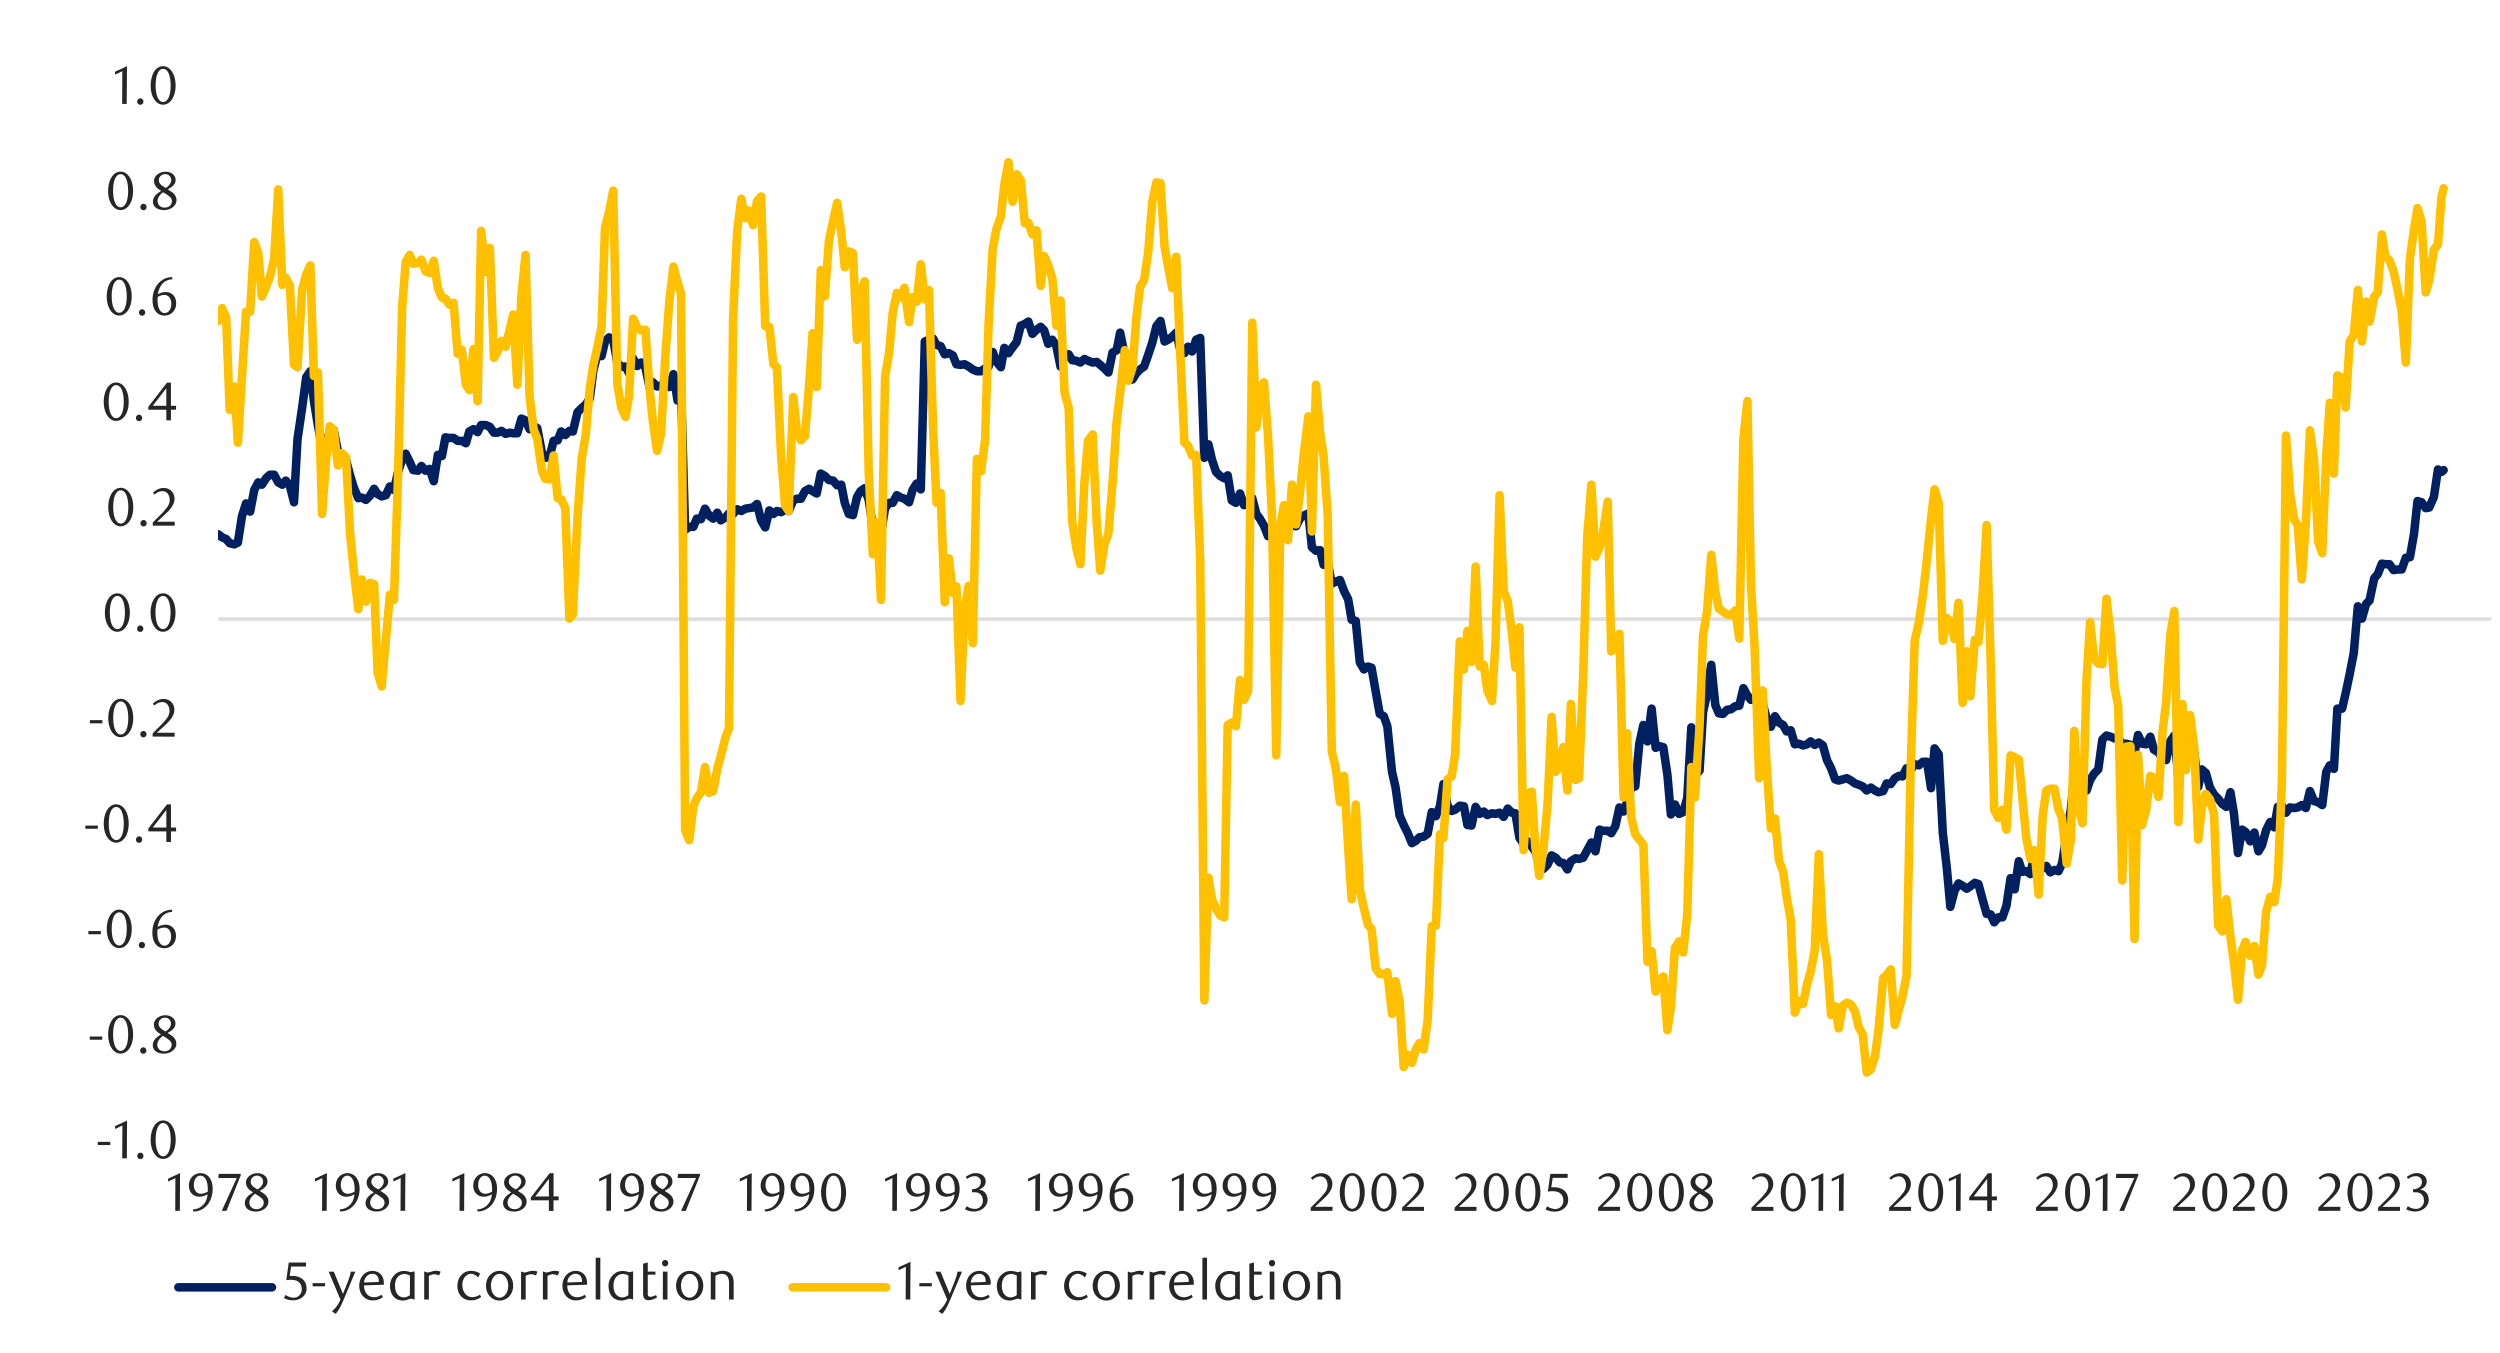<svg xmlns="http://www.w3.org/2000/svg" xmlns:xlink="http://www.w3.org/1999/xlink" width="1460" height="790" viewBox="0 0 1460 790">
  <defs>
    <style>
      .a, .d, .e, .g, .h {
        fill: none;
      }

      .b {
        clip-path: url(#a);
      }

      .c {
        clip-path: url(#b);
      }

      .d {
        stroke: #000;
        stroke-miterlimit: 10;
        stroke-width: 0.39px;
        opacity: 0;
      }

      .e {
        stroke: #dedede;
        stroke-width: 2.13px;
      }

      .e, .g, .h {
        stroke-linejoin: round;
      }

      .f {
        clip-path: url(#c);
      }

      .g {
        stroke: #002060;
      }

      .g, .h {
        stroke-linecap: round;
        stroke-width: 4.98px;
      }

      .h {
        stroke: #ffc000;
      }

      .i {
        clip-path: url(#e);
      }

      .j {
        fill: #262626;
      }
    </style>
    <clipPath id="a">
      <rect class="a" x="-97.17" y="-720.61" width="1725.84" height="2233.44"/>
    </clipPath>
    <clipPath id="b">
      <rect class="a" x="44.96" y="16.43" width="1441.58" height="759.03"/>
    </clipPath>
    <clipPath id="c">
      <rect class="a" x="127.3" y="53.62" width="1329.6" height="617.66"/>
    </clipPath>
    <clipPath id="e">
      <rect class="a" x="45.3" y="16.77" width="1441.25" height="758.69"/>
    </clipPath>
  </defs>
  <g class="b">
    <g class="c">
      <rect class="d" x="45.01" y="16.74" width="1441.36" height="758.95"/>
    </g>
    <line class="e" x1="127.51" y1="361.54" x2="1455.07" y2="361.54"/>
    <g class="f">
      <polyline class="g" points="127.55 312.08 129.69 313.8 132.08 314.81 134.13 317.21 136.86 317.89 138.91 316.87 141.3 301.5 143.69 294 146.08 298.77 148.47 286.13 150.86 281.7 152.91 283.06 155.64 278.97 157.69 277.25 160.08 277.25 162.47 281.7 164.86 283.06 166.91 280.69 169.3 283.76 171.69 293.32 173.74 256.44 176.47 238 178.86 220.23 181.25 216.82 183.3 233.91 185.68 248.57 188.08 261.54 190.47 256.44 192.53 253.36 194.9 251.31 197.3 263.26 199.69 266 202.09 268.73 204.46 277.62 206.52 284.44 209.25 290.93 211.28 290.59 213.68 291.94 216.08 289.55 218.47 285.46 220.51 288.53 222.9 289.88 225.3 289.21 227.7 284.1 230.07 286.13 232.46 275.56 234.86 268.39 236.92 264.98 239.29 269.75 241.35 274.54 244.08 274.88 246.11 272.14 248.51 274.88 250.91 273.84 253.3 281.03 255.7 265.66 258.07 266.34 260.13 255.42 262.52 255.76 264.89 255.76 267.29 257.45 269.69 257.45 272.08 258.83 274.11 251.98 276.51 250.63 278.91 252.35 280.97 248.23 283.67 248.23 286.07 249.28 288.47 252.69 290.53 252.69 292.89 251.64 295.29 253.36 297.69 252.69 299.72 253.03 302.12 253.03 304.51 244.48 306.91 245.5 309.28 250.63 311.68 248.91 313.74 249.95 316.47 264.28 318.5 267.35 320.9 267.01 323.3 257.45 325.69 257.12 327.72 251.98 330.12 254.04 332.52 251.64 334.55 251.98 337.28 240.73 339.68 238.33 342.08 236.3 344.47 232.52 346.5 216.48 348.9 206.92 351.3 207.96 353.33 199.42 355.73 197.02 358.12 198.4 360.52 212.05 362.89 214.08 365.29 214.08 367.34 217.86 369.74 209.32 372.11 213.74 374.51 211.71 376.9 214.45 379.3 226.04 381.33 223.3 383.73 225.7 386.12 225.36 388.52 222.29 390.89 226.04 393.29 218.54 395.68 233.91 397.71 225.36 400.11 309.37 402.51 307.65 404.91 307.65 406.94 302.88 409.33 303.22 411.73 297.07 414.13 301.16 416.5 302.88 418.89 299.44 420.95 303.9 423.69 302.18 425.72 299.81 428.11 300.15 430.51 297.41 432.91 298.43 435.28 297.07 437.34 296.74 439.73 296.4 442.1 294.34 444.5 303.9 446.89 307.99 449.29 298.09 451.69 300.15 453.72 298.43 456.12 299.1 458.51 297.75 460.54 298.43 463.28 292.28 465.34 291.26 467.74 291.26 470.1 286.81 472.5 285.46 474.56 286.81 476.96 288.19 479.32 276.57 481.72 277.95 484.12 280.32 486.52 280.69 488.88 283.4 491.28 283.06 493.34 293.66 495.71 300.15 498.11 300.82 500.5 290.25 502.56 286.81 504.93 285.12 507.33 291.94 509.73 307.65 512.12 309.37 514.49 311.4 516.89 296.74 519.28 293.66 521.34 293.66 523.71 289.21 526.11 290.59 528.17 291.26 530.9 293.32 532.93 286.13 535.33 282.38 537.73 285.79 540.1 199.42 542.49 198.4 544.89 197.7 546.95 201.45 549.32 202.15 551.72 206.92 554.11 206.24 556.51 207.59 558.54 212.73 560.94 213.07 563.33 212.73 565.73 214.08 568.1 215.8 570.5 216.82 572.89 216.82 575.29 215.13 577.32 214.08 579.72 205.56 581.78 211.04 584.51 214.45 586.54 203.17 588.94 206.24 591.34 202.83 593.71 199.76 596.1 190.2 598.5 189.18 600.56 187.8 602.93 194.96 605.32 192.59 607.72 190.87 609.78 192.93 612.15 200.77 614.54 198.4 616.94 202.15 619.34 214.08 621.71 207.59 624.1 206.92 626.16 210.33 628.53 210.67 630.93 211.71 633.33 209.65 635.38 210.67 638.09 211.71 640.49 211.37 642.55 213.07 644.94 215.13 647.31 217.52 649.71 205.9 652.11 204.52 654.16 194.28 656.87 207.59 658.93 221.95 661.33 221.61 663.73 217.86 665.76 215.8 668.15 214.08 670.55 207.26 672.95 200.09 675.32 190.53 677.71 187.43 680.11 199.42 682.14 198.4 684.54 196.68 686.93 194.28 688.99 203.17 691.7 206.24 693.76 202.49 696.15 205.23 698.55 198.4 700.92 197.36 703.32 267.35 705.72 259.51 707.77 268.39 710.14 275.56 712.54 277.95 714.94 279.31 716.97 277.62 719.36 292.28 721.76 293.66 724.16 288.19 726.53 295.01 728.92 293.32 731.32 290.93 733.72 300.15 735.75 302.88 738.14 306.97 740.54 313.12 742.94 312.08 745.31 318.93 747.71 309.37 749.76 305.96 752.16 307.31 754.53 306.97 756.93 307.31 759.32 302.52 761.35 301.16 764.09 299.81 766.15 319.61 768.54 321.66 770.91 321.3 772.97 329.84 775.37 328.49 777.77 340.78 780.13 339.74 782.53 338.73 784.93 345.21 787.33 349.98 789.36 361.93 791.75 362.61 794.15 386.86 796.55 390.95 798.92 389.26 800.98 389.94 803.37 403.58 805.77 416.92 808.14 418.28 810.2 424.09 812.93 450.71 814.96 459.59 817.36 476.31 819.76 481.78 822.15 486.58 824.52 492.39 826.92 491 828.98 488.95 831.37 488.61 833.74 486.92 836.14 474.28 838.54 476.68 840.93 470.87 842.96 457.9 845.36 470.53 847.76 473.61 849.79 472.9 852.52 470.53 854.92 470.87 856.98 481.78 859.35 482.12 861.75 471.21 864.14 475.3 866.54 473.94 868.57 475.98 871.3 474.96 873.36 475.3 875.76 474.62 878.13 477.02 880.53 472.22 882.92 474.62 884.98 474.96 887.35 489.31 889.75 492.73 892.14 491.34 894.54 494.42 896.57 497.15 898.97 504.32 901.37 507.39 903.76 505.02 906.13 499.55 908.53 500.9 910.93 503.64 912.96 503.98 915.35 507.73 917.41 502.96 920.15 501.24 922.18 501.58 924.58 500.9 926.97 496.48 929.37 492.02 931.74 497.15 934.13 484.52 936.19 485.2 938.93 485.2 940.96 486.58 943.36 482.46 945.75 471.55 948.15 473.94 950.18 468.47 952.58 459.93 954.98 459.25 957.34 434.32 959.74 423.41 962.14 432.97 964.53 413.85 966.9 436.72 968.96 435.7 971.36 436.38 973.76 452.43 975.79 475.64 978.18 469.83 980.58 475.3 982.98 474.28 985.35 466.08 987.74 424.76 989.8 453.11 992.54 450.03 994.57 415.88 996.97 404.97 999.36 388.25 1001.76 411.79 1003.79 416.59 1006.19 416.92 1008.58 414.53 1010.95 414.19 1013.35 412.47 1015.75 412.13 1018.14 401.89 1020.51 406.32 1022.57 408.72 1024.63 407.03 1027.36 413.51 1029.39 410.78 1031.79 419.66 1034.19 424.43 1036.59 418.28 1038.95 422.03 1041.35 423.41 1043.41 427.16 1045.78 426.48 1048.18 434.66 1050.57 434.32 1052.97 435.34 1055.34 434.66 1057.4 432.97 1059.79 435 1062.19 433.65 1064.56 435.34 1066.96 443.88 1069.35 448.68 1071.75 455.16 1073.78 455.84 1076.18 455.16 1078.58 454.49 1080.97 455.84 1083.34 457.53 1085.4 458.24 1087.8 459.25 1090.17 461.65 1092.56 459.93 1094.96 461.65 1097.02 462.66 1099.75 461.99 1101.78 457.53 1104.18 457.9 1106.58 454.49 1108.95 453.11 1111.01 453.44 1113.4 448.68 1115.8 449.69 1118.17 446.28 1120.57 446.96 1122.96 444.9 1125.36 444.9 1127.73 460.27 1129.79 437.06 1132.18 440.47 1134.58 486.24 1136.95 507.05 1139.01 529.58 1141.4 520.36 1143.77 515.93 1146.17 517.29 1148.57 519.01 1150.63 517.63 1153.33 515.6 1155.39 516.27 1157.79 525.16 1160.19 533.7 1162.56 534.04 1164.61 538.61 1167.01 535.73 1169.41 535.73 1171.78 528.91 1174.17 512.86 1176.57 519.35 1178.97 502.96 1181 509.11 1183.39 508.77 1185.79 510.46 1188.16 498.17 1190.56 507.39 1192.95 507.05 1195.01 505.7 1197.38 509.45 1199.78 508.07 1202.18 508.77 1204.23 504.32 1206.94 487.25 1209.34 472.9 1211.4 453.78 1213.79 457.9 1216.16 458.57 1218.56 461.65 1220.62 455.5 1222.99 451.75 1225.38 449.35 1227.78 431.93 1230.18 429.56 1232.58 430.23 1234.94 431.25 1237 431.25 1239.4 434.32 1241.77 434.32 1244.17 435 1246.56 439.79 1248.62 429.22 1250.99 434.32 1253.39 434.66 1255.78 430.23 1257.84 437.74 1260.55 439.46 1262.95 442.87 1265.01 443.88 1267.4 432.97 1269.77 429.56 1272.17 454.12 1274.57 439.79 1276.6 442.53 1278.99 437.4 1281.39 439.12 1283.79 459.59 1285.82 449.35 1288.21 451.41 1290.61 459.93 1293.01 464.05 1295.38 466.42 1297.77 469.49 1300.17 471.21 1302.57 462.66 1304.6 474.96 1306.99 498.17 1309.39 484.52 1311.42 485.87 1314.16 491.34 1316.56 486.24 1318.95 497.15 1320.98 493.74 1323.38 484.86 1325.78 480.09 1328.17 483.17 1330.2 471.21 1332.6 470.53 1335 474.62 1337.39 471.55 1339.76 471.89 1341.82 471.55 1344.22 470.17 1346.62 471.89 1348.98 461.99 1351.38 467.8 1353.78 468.47 1356.18 470.17 1358.55 450.71 1360.6 446.96 1363 449.02 1365.03 413.85 1367.77 413.85 1369.83 404.97 1372.22 393.69 1374.59 381.39 1376.99 354.09 1379.38 361.26 1381.78 352.71 1383.81 350.68 1386.55 337.71 1388.61 335.31 1391 329.17 1393.03 329.5 1395.43 329.5 1397.83 332.92 1400.22 332.58 1402.59 332.58 1404.99 325.75 1407.39 325.42 1409.78 311.74 1411.82 292.62 1414.21 293.32 1416.61 296.74 1418.64 296.4 1421.38 290.25 1423.77 274.18 1425.83 275.56 1427.07 274.54"/>
    </g>
    <g class="f">
      <polyline class="h" points="127.55 187.46 129.69 179.96 132.08 185.4 134.13 239.35 136.86 225.7 138.91 258.5 141.3 220.23 143.69 181.99 146.08 181.99 148.47 141.35 150.86 147.87 152.91 173.13 155.64 166.99 157.69 161.52 160.08 151.28 162.47 110.64 164.86 166.28 166.91 162.19 169.3 166.99 171.69 213.07 173.74 214.45 176.47 169.02 178.86 160.13 181.25 155.03 183.3 219.55 185.68 217.52 188.08 300.15 190.47 268.39 192.53 248.91 194.9 250.97 197.3 271.81 199.69 264.62 202.09 267.01 204.46 311.74 206.52 332.24 209.25 355.79 211.28 338.39 213.68 351.36 216.08 340.42 218.47 341.12 220.51 392.67 222.9 400.88 225.3 374.23 227.7 347.27 230.07 350.34 232.46 277.25 234.86 179.25 236.92 152.97 239.29 148.88 241.35 153.99 244.08 153.65 246.11 151.62 248.51 158.44 250.91 159.46 253.3 152.29 255.7 168.34 258.07 173.81 260.13 174.49 262.52 177.9 264.89 176.89 267.29 206.58 269.69 204.18 272.08 224.69 274.11 227.76 276.51 203.84 278.91 234.24 280.97 134.87 283.67 158.78 286.07 144.79 288.47 208.98 290.53 205.56 292.89 199.08 295.29 202.49 297.69 192.25 299.72 183.71 302.12 224.69 304.51 172.43 306.91 148.88 309.28 231.85 311.68 250.97 313.74 256.1 316.47 274.88 318.5 279.65 320.9 279.99 323.3 266 325.69 290.93 327.72 291.6 330.12 296.74 332.52 361.26 334.55 358.86 337.28 301.84 339.68 268.06 342.08 253.7 344.47 226.38 346.5 213.07 348.9 202.83 351.3 190.87 353.33 132.84 355.73 123.62 358.12 111.32 360.52 224.35 362.89 238.33 365.29 243.47 367.34 231.51 369.74 186.11 372.11 191.21 374.51 192.93 376.9 192.59 379.3 226.72 381.33 246.54 383.73 263.26 386.12 253.03 388.52 208.3 390.89 175.84 393.29 155.71 395.68 164.93 397.71 171.41 400.11 484.86 402.51 490.67 404.91 470.87 406.94 466.08 409.33 462.66 411.73 447.97 414.13 463 416.5 461.99 418.89 449.02 420.95 441.49 423.69 430.57 425.72 425.44 428.11 186.11 430.51 134.87 432.91 116.09 435.28 127.37 437.34 122.94 439.73 131.46 442.1 117.47 444.5 114.73 446.89 190.53 449.29 190.87 451.69 212.73 453.72 214.45 456.12 265.66 458.51 295.35 460.54 298.43 463.28 231.85 465.34 250.97 467.74 257.12 470.1 254.72 472.5 225.36 474.56 194.62 476.96 226.04 479.32 157.77 481.72 173.13 484.12 140.34 486.52 129.09 488.88 118.48 491.28 135.23 493.34 156.05 495.71 146.82 498.11 147.87 500.5 198.4 502.56 171.75 504.93 164.25 507.33 276.23 509.73 323.69 512.12 304.91 514.49 350.34 516.89 219.89 519.28 205.56 521.34 182.69 523.71 171.08 526.11 173.81 528.17 168 530.9 188.14 532.93 173.47 535.33 176.18 537.73 154.35 540.1 174.83 542.49 169.36 544.89 249.61 546.95 293.66 549.32 287.85 551.72 351.7 554.11 326.09 556.51 346.23 558.54 342.48 560.94 409.39 563.33 355.45 565.73 342.14 568.1 375.61 570.5 268.06 572.89 275.22 575.29 257.12 577.32 189.52 579.72 145.47 581.78 134.19 584.51 126.35 586.54 107.57 588.94 94.74 591.34 117.81 593.71 101.76 596.1 105.17 598.5 130.44 600.56 130.1 602.93 136.93 605.32 134.53 607.72 166.99 609.78 149.56 612.15 155.03 614.54 162.53 616.94 190.2 619.34 175.5 621.71 229.45 624.1 238.33 626.16 304.57 628.53 319.94 630.93 329.5 633.33 281.37 635.38 257.45 638.09 253.7 640.49 305.25 642.55 333.25 644.94 318.22 647.31 311.4 649.71 282.38 652.11 246.2 654.16 229.45 656.87 204.52 658.93 222.29 661.33 214.79 663.73 184.72 665.76 167.66 668.15 163.55 670.55 147.16 672.95 117.81 675.32 106.53 677.71 106.89 680.11 144.09 682.14 155.37 684.54 168.34 686.93 149.9 688.99 200.43 691.7 258.5 693.76 260.19 696.15 266 698.55 265.66 700.92 326.77 703.32 584.24 705.72 512.52 707.77 525.16 710.14 530.63 712.54 534.72 714.94 535.73 716.97 423.41 719.36 422.03 721.76 424.09 724.16 397.1 726.53 408.72 728.92 403.58 731.32 188.48 733.72 249.61 735.75 226.72 738.14 223.3 740.54 254.72 742.94 303.9 745.31 441.15 747.71 307.31 749.76 295.01 752.16 315.52 754.53 283.06 756.93 306.3 759.32 286.47 761.35 265.66 764.09 243.13 766.15 310.38 768.54 224.69 770.91 252.35 772.97 266.34 775.37 300.82 777.77 438.78 780.13 449.02 782.53 468.47 784.93 453.11 787.33 495.09 789.36 525.16 791.75 469.83 794.15 519.68 796.55 530.63 798.92 540.19 800.98 542.55 803.37 565.45 805.77 568.87 808.14 568.87 810.2 567.82 812.93 592.07 814.96 572.96 817.36 584.57 819.76 623.15 822.15 615.99 824.52 620.75 826.92 612.58 828.98 609.13 831.37 612.91 833.74 595.83 836.14 540.86 838.54 540.52 840.93 487.25 842.96 489.31 845.36 455.16 847.76 453.44 849.79 440.47 852.52 374.57 854.92 390.95 856.98 368.42 859.35 386.52 861.75 330.86 864.14 389.26 866.54 388.25 868.57 403.25 871.3 409.39 873.36 375.24 875.76 289.21 878.13 345.21 880.53 351.02 882.92 369.46 884.98 389.94 887.35 366.39 889.75 496.48 892.14 463.34 894.54 462.33 896.57 494.08 898.97 511.51 901.37 495.8 903.76 470.17 906.13 418.62 908.53 450.71 910.93 447.97 912.96 436.38 915.35 461.65 917.41 411.12 920.15 455.5 922.18 454.49 924.58 394.03 926.97 312.78 929.37 283.06 931.74 325.08 934.13 319.61 936.19 310.72 938.93 292.96 940.96 380.38 943.36 375.95 945.75 370.14 948.15 465.74 950.18 428.18 952.58 477.02 954.98 487.25 957.34 490.33 959.74 493.4 962.14 561.67 964.53 555.53 966.9 579.1 968.96 572.28 971.36 570.22 973.76 601.63 975.79 587.99 978.18 553.5 980.58 549.75 982.98 556.23 985.35 534.04 987.74 447.97 989.8 465.74 992.54 424.09 994.57 371.15 996.97 356.83 999.36 324.03 1001.76 345.89 1003.79 355.45 1006.19 357.17 1008.58 358.86 1010.95 359.2 1013.35 356.49 1015.75 372.88 1018.14 256.1 1020.51 234.24 1022.57 341.46 1024.63 376.63 1027.36 454.49 1029.39 403.25 1031.79 448.34 1034.19 483.84 1036.59 478.03 1038.95 502.62 1041.35 509.11 1043.41 523.77 1045.78 537.11 1048.18 591.4 1050.57 584.57 1052.97 586.26 1055.34 574.67 1057.4 567.48 1059.79 554.85 1062.19 498.87 1064.56 545.29 1066.96 560.66 1069.35 592.75 1071.75 587.65 1073.78 600.62 1076.18 587.31 1078.58 585.59 1080.97 586.6 1083.34 590.72 1085.4 599.58 1087.8 604.03 1090.17 626.34 1092.56 624.5 1094.96 617 1097.02 601.97 1099.75 571.23 1101.78 569.54 1104.18 566.13 1106.58 598.56 1108.95 589.68 1111.01 582.18 1113.4 569.88 1115.8 449.69 1118.17 374.23 1120.57 363.65 1122.96 347.61 1125.36 326.43 1127.73 302.88 1129.79 285.79 1132.18 293.66 1134.58 374.23 1136.95 360.92 1139.01 362.98 1141.4 373.21 1143.77 352.04 1146.17 410.44 1148.57 380.38 1150.63 406.66 1153.33 373.55 1155.39 374.91 1157.79 347.95 1160.19 306.63 1162.56 386.86 1164.61 472.9 1167.01 477.69 1169.41 472.9 1171.78 484.52 1174.17 441.15 1176.57 442.19 1178.97 443.55 1181 465.06 1183.39 489.65 1185.79 501.58 1188.16 496.48 1190.56 522.42 1192.95 475.98 1195.01 461.65 1197.38 460.61 1199.78 460.61 1202.18 472.9 1204.23 477.69 1206.94 504.32 1209.34 490.67 1211.4 426.82 1213.79 472.22 1216.16 480.77 1218.56 396.76 1220.62 363.32 1222.99 384.47 1225.38 387.54 1227.78 387.88 1230.18 349.64 1232.58 370.48 1234.94 401.56 1237 412.13 1239.4 514.21 1241.77 436.04 1244.17 435.7 1246.56 548.36 1248.62 440.81 1250.99 481.78 1253.39 472.56 1255.78 453.11 1257.84 454.49 1260.55 465.4 1262.95 427.16 1265.01 410.07 1267.4 371.15 1269.77 356.83 1272.17 480.09 1274.57 411.12 1276.6 449.69 1278.99 417.6 1281.39 435.7 1283.79 490.33 1285.82 471.89 1288.21 463.68 1290.61 466.75 1293.01 475.64 1295.38 540.52 1297.77 543.94 1300.17 525.16 1302.57 547.01 1304.6 562.04 1306.99 583.87 1309.39 554.85 1311.42 550.08 1314.16 558.26 1316.56 552.48 1318.95 569.2 1320.98 563.73 1323.38 532.66 1325.78 523.77 1328.17 526.85 1330.2 513.2 1332.6 458.24 1335 254.38 1337.39 288.19 1339.76 303.22 1341.82 306.63 1344.22 338.39 1346.62 305.59 1348.98 251.31 1351.38 268.06 1353.78 316.19 1356.18 323.02 1358.55 266 1360.6 235.26 1363 276.57 1365.03 219.21 1367.77 220.6 1369.83 238 1372.22 199.42 1374.59 195.67 1376.99 169.36 1379.38 199.42 1381.78 176.18 1383.81 187.8 1386.55 173.13 1388.61 170.74 1391 136.93 1393.03 149.9 1395.43 151.96 1397.83 158.44 1400.22 169.36 1402.59 181.99 1404.99 211.71 1407.39 150.91 1409.78 133.85 1411.82 121.56 1414.21 129.43 1416.61 170.74 1418.64 163.91 1421.38 145.81 1423.77 142.74 1425.83 115.07 1427.07 109.97"/>
    </g>
    <g class="i">
      <g>
        <path class="j" d="M57.1,668.71v-1.86h7.3v1.86Z"/>
        <path class="j" d="M71.38,676.45l.1-19.17-4.28,2.05v-1.7l7-3.24-.13,22.06Z"/>
        <path class="j" d="M83.78,675.06a1.79,1.79,0,0,1-.52,1.32,1.81,1.81,0,0,1-2.58,0,1.83,1.83,0,0,1-.52-1.32,1.93,1.93,0,0,1,.52-1.32,1.74,1.74,0,0,1,2.58,0A1.88,1.88,0,0,1,83.78,675.06Z"/>
        <path class="j" d="M102.6,665.64a17.12,17.12,0,0,1-.55,4.5,11.87,11.87,0,0,1-1.54,3.55A7.54,7.54,0,0,1,98.19,676a5.57,5.57,0,0,1-2.94.82,5.26,5.26,0,0,1-2.88-.84,7.71,7.71,0,0,1-2.3-2.32,12,12,0,0,1-1.52-3.53,17,17,0,0,1-.55-4.47,17.6,17.6,0,0,1,.55-4.54,12.81,12.81,0,0,1,1.51-3.59,7.36,7.36,0,0,1,2.29-2.35,5.35,5.35,0,0,1,2.9-.84,5.41,5.41,0,0,1,2.94.84,7.66,7.66,0,0,1,2.32,2.35,12.11,12.11,0,0,1,1.54,3.57A17.47,17.47,0,0,1,102.6,665.64Zm-2.89,0a24.75,24.75,0,0,0-.29-3.87,13.11,13.11,0,0,0-.83-3.11,5.62,5.62,0,0,0-1.37-2.06,2.72,2.72,0,0,0-1.92-.74,2.76,2.76,0,0,0-1.92.74,5.74,5.74,0,0,0-1.37,2,13.8,13.8,0,0,0-.83,3.09,26.68,26.68,0,0,0,0,7.71,12.82,12.82,0,0,0,.85,3.08,6,6,0,0,0,1.38,2.05,2.76,2.76,0,0,0,1.89.74,2.83,2.83,0,0,0,1.91-.74,5.76,5.76,0,0,0,1.38-2.05,12.76,12.76,0,0,0,.83-3.07A23.79,23.79,0,0,0,99.71,665.68Z"/>
      </g>
    </g>
    <g class="i">
      <g>
        <path class="j" d="M52.42,607.19v-1.85h7.29v1.85Z"/>
        <path class="j" d="M77.73,604.13a17.54,17.54,0,0,1-.54,4.49,12,12,0,0,1-1.54,3.54,7.4,7.4,0,0,1-2.32,2.31,5.45,5.45,0,0,1-2.93.82,5.34,5.34,0,0,1-2.88-.83,7.76,7.76,0,0,1-2.29-2.31,12.13,12.13,0,0,1-1.52-3.53,17.41,17.41,0,0,1-.55-4.46,17.91,17.91,0,0,1,.55-4.53A12.93,12.93,0,0,1,65.22,596a7.3,7.3,0,0,1,2.28-2.34,5.53,5.53,0,0,1,5.83,0A7.73,7.73,0,0,1,75.65,596a12.38,12.38,0,0,1,1.54,3.57A17.84,17.84,0,0,1,77.73,604.13Zm-2.89,0a24.57,24.57,0,0,0-.28-3.86,13.61,13.61,0,0,0-.83-3.11,5.58,5.58,0,0,0-1.37-2.05,2.72,2.72,0,0,0-1.91-.74,2.76,2.76,0,0,0-1.92.74,5.6,5.6,0,0,0-1.36,2,13.22,13.22,0,0,0-.84,3.07,26.61,26.61,0,0,0,0,7.7,13.3,13.3,0,0,0,.85,3.08,6.09,6.09,0,0,0,1.38,2,2.75,2.75,0,0,0,1.89.73,2.8,2.8,0,0,0,1.9-.73,5.81,5.81,0,0,0,1.38-2,13.24,13.24,0,0,0,.83-3.07A23.71,23.71,0,0,0,74.84,604.17Z"/>
        <path class="j" d="M85.49,613.53a1.79,1.79,0,0,1-.52,1.32,1.71,1.71,0,0,1-1.3.53,1.68,1.68,0,0,1-1.27-.53,1.79,1.79,0,0,1-.52-1.32,1.88,1.88,0,0,1,.52-1.32,1.67,1.67,0,0,1,1.27-.56,1.7,1.7,0,0,1,1.3.56A1.88,1.88,0,0,1,85.49,613.53Z"/>
        <path class="j" d="M94,604.08c-.44-.27-.9-.58-1.39-.91A7.58,7.58,0,0,1,91.28,602a6.18,6.18,0,0,1-1-1.59,5.11,5.11,0,0,1-.4-2.12,4.17,4.17,0,0,1,.55-2.1,5.63,5.63,0,0,1,1.46-1.7A7.68,7.68,0,0,1,94,593.32a7.34,7.34,0,0,1,2.48-.42,8,8,0,0,1,2.34.33,5.81,5.81,0,0,1,1.89,1,4.72,4.72,0,0,1,1.27,1.51,4,4,0,0,1,.48,2,4.24,4.24,0,0,1-.37,1.79,5.13,5.13,0,0,1-1,1.43,8.82,8.82,0,0,1-1.46,1.2c-.57.36-1.15.72-1.77,1.08l.63.38c.54.35,1.09.71,1.63,1.08a8,8,0,0,1,1.46,1.26,6.79,6.79,0,0,1,1,1.58,4.86,4.86,0,0,1,.4,2,4.58,4.58,0,0,1-.56,2.22,6,6,0,0,1-1.54,1.83,7.37,7.37,0,0,1-2.3,1.26,8.64,8.64,0,0,1-2.87.47,10.11,10.11,0,0,1-2.49-.3,6.33,6.33,0,0,1-2.06-.91,4.42,4.42,0,0,1-1.41-1.54,4.25,4.25,0,0,1-.52-2.15,4.92,4.92,0,0,1,.5-2.26A7.18,7.18,0,0,1,91,606.4a10.38,10.38,0,0,1,1.55-1.3Zm1.11.82A10.78,10.78,0,0,0,93.91,606a8.81,8.81,0,0,0-1.06,1.24,6.49,6.49,0,0,0-.72,1.38,4.06,4.06,0,0,0-.26,1.44,4.11,4.11,0,0,0,.26,1.47,3.64,3.64,0,0,0,.79,1.25,3.36,3.36,0,0,0,1.29.86,4.71,4.71,0,0,0,1.8.32,4.85,4.85,0,0,0,1.82-.32,3.81,3.81,0,0,0,1.34-.86,3.41,3.41,0,0,0,.81-1.25,4.12,4.12,0,0,0,.27-1.47,3.52,3.52,0,0,0-1.35-2.57q-.47-.41-1-.78c-.35-.26-.69-.49-1-.71l-1-.6Zm1.54-2.55a7.23,7.23,0,0,0,1.21-.83,7.08,7.08,0,0,0,1-1.08,5.68,5.68,0,0,0,.72-1.26,3.67,3.67,0,0,0-.49-3.58,3.34,3.34,0,0,0-1.15-.93,3.84,3.84,0,0,0-4.22.65,3.42,3.42,0,0,0-1.1,2.64,2.75,2.75,0,0,0,.32,1.33,4.58,4.58,0,0,0,.8,1.08,6.32,6.32,0,0,0,1.11.92l1.26.78Z"/>
      </g>
    </g>
    <g class="i">
      <g>
        <path class="j" d="M51.61,545.6v-1.85H58.9v1.85Z"/>
        <path class="j" d="M76.92,542.54a17.23,17.23,0,0,1-.55,4.5,11.74,11.74,0,0,1-1.53,3.53,7.54,7.54,0,0,1-2.32,2.32,5.55,5.55,0,0,1-2.93.81,5.29,5.29,0,0,1-2.88-.83,7.76,7.76,0,0,1-2.29-2.31A11.92,11.92,0,0,1,62.9,547a17.11,17.11,0,0,1-.55-4.47A17.57,17.57,0,0,1,62.9,538a12.73,12.73,0,0,1,1.5-3.58,7.36,7.36,0,0,1,2.29-2.35,5.4,5.4,0,0,1,2.9-.83,5.48,5.48,0,0,1,2.93.83,7.66,7.66,0,0,1,2.32,2.35A11.88,11.88,0,0,1,76.37,538,17.26,17.26,0,0,1,76.92,542.54Zm-2.89.05a24.7,24.7,0,0,0-.28-3.87,14.14,14.14,0,0,0-.83-3.11,5.66,5.66,0,0,0-1.37-2.05,2.85,2.85,0,0,0-3.83,0,5.74,5.74,0,0,0-1.37,2,13.7,13.7,0,0,0-.83,3.08,26.54,26.54,0,0,0,0,7.69,12.82,12.82,0,0,0,.85,3.08,5.89,5.89,0,0,0,1.38,2,2.75,2.75,0,0,0,1.89.74,2.81,2.81,0,0,0,1.9-.74,5.63,5.63,0,0,0,1.38-2,13.81,13.81,0,0,0,.83-3.06A23.89,23.89,0,0,0,74,542.59Z"/>
        <path class="j" d="M84.68,551.94a1.79,1.79,0,0,1-.52,1.32,1.74,1.74,0,0,1-1.3.54,1.71,1.71,0,0,1-1.28-.54,1.82,1.82,0,0,1-.51-1.32,1.92,1.92,0,0,1,.51-1.32,1.69,1.69,0,0,1,1.28-.56,1.72,1.72,0,0,1,1.3.56A1.88,1.88,0,0,1,84.68,551.94Z"/>
        <path class="j" d="M100.66,532.54a9.45,9.45,0,0,0-2.9.56,8.36,8.36,0,0,0-2.06,1.13,6.62,6.62,0,0,0-1.38,1.43,14.73,14.73,0,0,0-.91,1.46,10.52,10.52,0,0,0-.82,2,12.09,12.09,0,0,0-.5,2.19,10,10,0,0,1,2.4-1,8.87,8.87,0,0,1,2.25-.3,6.06,6.06,0,0,1,2.32.44,5.46,5.46,0,0,1,1.93,1.29,5.91,5.91,0,0,1,1.31,2.07,8.43,8.43,0,0,1-.11,5.85,6.76,6.76,0,0,1-1.54,2.25,6.45,6.45,0,0,1-2.19,1.38,6.77,6.77,0,0,1-2.51.47,7,7,0,0,1-2.71-.53A5.78,5.78,0,0,1,91,551.5a8.36,8.36,0,0,1-1.49-2.87A13.68,13.68,0,0,1,89,544.5a15.22,15.22,0,0,1,.88-5.27,13.26,13.26,0,0,1,2.4-4.18,11.11,11.11,0,0,1,3.58-2.75,10.11,10.11,0,0,1,4.45-1ZM92,542.87a8.73,8.73,0,0,0-.1.91c0,.31,0,.63,0,.94a17.06,17.06,0,0,0,.19,2.61,7.88,7.88,0,0,0,.53,2,5.48,5.48,0,0,0,1.47,2.23,3,3,0,0,0,1.94.72,3.14,3.14,0,0,0,1.45-.36,3.72,3.72,0,0,0,1.24-1.05,5.83,5.83,0,0,0,.86-1.67,6.71,6.71,0,0,0,.33-2.16,6.22,6.22,0,0,0-1.11-4,3.59,3.59,0,0,0-2.9-1.33A7.25,7.25,0,0,0,94,542,8.5,8.5,0,0,0,92,542.87Z"/>
      </g>
    </g>
    <g class="i">
      <g>
        <path class="j" d="M49.85,484v-1.85h7.29V484Z"/>
        <path class="j" d="M75.16,481a17.12,17.12,0,0,1-.55,4.5A11.91,11.91,0,0,1,73.08,489a7.62,7.62,0,0,1-2.32,2.31,5.56,5.56,0,0,1-2.93.82,5.21,5.21,0,0,1-2.88-.84A7.53,7.53,0,0,1,62.66,489a11.81,11.81,0,0,1-1.52-3.52,17,17,0,0,1-.55-4.47,17.57,17.57,0,0,1,.55-4.53,12.86,12.86,0,0,1,1.5-3.58,7.23,7.23,0,0,1,2.29-2.34,5.33,5.33,0,0,1,2.9-.84,5.4,5.4,0,0,1,2.93.84,7.51,7.51,0,0,1,2.32,2.34,12.1,12.1,0,0,1,1.53,3.57A17.31,17.31,0,0,1,75.16,481Zm-2.89.05a24.57,24.57,0,0,0-.28-3.86,14,14,0,0,0-.83-3.11A5.62,5.62,0,0,0,69.79,472,2.85,2.85,0,0,0,66,472a5.74,5.74,0,0,0-1.37,2,13.85,13.85,0,0,0-.83,3.08,26.54,26.54,0,0,0,0,7.69,12.69,12.69,0,0,0,.85,3.08,5.89,5.89,0,0,0,1.38,2,2.75,2.75,0,0,0,1.89.74,2.81,2.81,0,0,0,1.9-.74,5.63,5.63,0,0,0,1.38-2A13.81,13.81,0,0,0,72,484.8,23.8,23.8,0,0,0,72.27,481Z"/>
        <path class="j" d="M83,490.36a1.85,1.85,0,0,1-.51,1.32,1.77,1.77,0,0,1-1.31.53,1.73,1.73,0,0,1-1.27-.53,1.86,1.86,0,0,1-.52-1.32A1.89,1.89,0,0,1,80,489a1.66,1.66,0,0,1,1.27-.57,1.7,1.7,0,0,1,1.31.57A1.88,1.88,0,0,1,83,490.36Z"/>
        <path class="j" d="M99.84,485.55v6.19h-2.7v-6.19H86.62v-1.69l10.93-14.14h2.29v13.57h3v2.26ZM97.14,473l-7.94,10.3h7.94Z"/>
      </g>
    </g>
    <g class="i">
      <g>
        <path class="j" d="M52.49,422.42v-1.85h7.29v1.85Z"/>
        <path class="j" d="M77.8,419.36a17.12,17.12,0,0,1-.55,4.5,11.91,11.91,0,0,1-1.53,3.54,7.51,7.51,0,0,1-2.32,2.31,5.53,5.53,0,0,1-2.93.82,5.24,5.24,0,0,1-2.88-.84,7.53,7.53,0,0,1-2.29-2.31,12.07,12.07,0,0,1-1.52-3.52,17,17,0,0,1-.55-4.47,17.44,17.44,0,0,1,.55-4.52,13.1,13.1,0,0,1,1.5-3.59,7.33,7.33,0,0,1,2.29-2.34,5.53,5.53,0,0,1,5.83,0,7.62,7.62,0,0,1,2.32,2.34,12.1,12.1,0,0,1,1.53,3.57A17.31,17.31,0,0,1,77.8,419.36Zm-2.89.05a24.57,24.57,0,0,0-.28-3.86,14,14,0,0,0-.83-3.11,5.62,5.62,0,0,0-1.37-2.06,2.85,2.85,0,0,0-3.83,0,5.6,5.6,0,0,0-1.36,2,13.31,13.31,0,0,0-.84,3.08,26.54,26.54,0,0,0,0,7.69,12.69,12.69,0,0,0,.85,3.08,5.89,5.89,0,0,0,1.38,2,2.7,2.7,0,0,0,1.89.74,2.76,2.76,0,0,0,1.9-.74,5.63,5.63,0,0,0,1.38-2,13.81,13.81,0,0,0,.83-3.06A23.8,23.8,0,0,0,74.91,419.41Z"/>
        <path class="j" d="M85.56,428.77a1.82,1.82,0,0,1-.52,1.32,1.75,1.75,0,0,1-1.3.53,1.71,1.71,0,0,1-1.27-.53,1.82,1.82,0,0,1-.52-1.32,1.88,1.88,0,0,1,.52-1.32,1.64,1.64,0,0,1,1.27-.57,1.68,1.68,0,0,1,1.3.57A1.88,1.88,0,0,1,85.56,428.77Z"/>
        <path class="j" d="M89.14,430.15v-1.88l4.14-4.12a39.24,39.24,0,0,0,4.16-4.69,7.09,7.09,0,0,0,1.56-4.2,6.92,6.92,0,0,0-.3-2.08,5.55,5.55,0,0,0-.83-1.67,3.92,3.92,0,0,0-1.3-1.1,3.85,3.85,0,0,0-1.75-.39,5.79,5.79,0,0,0-2.54.55,7.62,7.62,0,0,0-2.1,1.46l-.92-1.13a12.14,12.14,0,0,1,3-2,7.74,7.74,0,0,1,3.33-.68,6.51,6.51,0,0,1,2.42.45,6,6,0,0,1,2,1.29,6,6,0,0,1,1.34,2,6.52,6.52,0,0,1,.49,2.53,7.09,7.09,0,0,1-.55,2.74,13,13,0,0,1-1.35,2.43,17.46,17.46,0,0,1-1.7,2.05q-.9.93-1.62,1.59l-5,4.61H102v2.32Z"/>
      </g>
    </g>
    <g class="i">
      <g>
        <path class="j" d="M75.82,357.77a17.57,17.57,0,0,1-.54,4.5,12.19,12.19,0,0,1-1.54,3.54,7.51,7.51,0,0,1-2.32,2.31,5.45,5.45,0,0,1-2.93.82,5.26,5.26,0,0,1-2.88-.84,7.53,7.53,0,0,1-2.29-2.31,12.07,12.07,0,0,1-1.52-3.52,17.43,17.43,0,0,1-.55-4.47,17.88,17.88,0,0,1,.55-4.52,12.81,12.81,0,0,1,1.51-3.59,7.3,7.3,0,0,1,2.28-2.34,5.53,5.53,0,0,1,5.83,0,7.62,7.62,0,0,1,2.32,2.34,12.38,12.38,0,0,1,1.54,3.57A17.76,17.76,0,0,1,75.82,357.77Zm-2.88.05a24.53,24.53,0,0,0-.29-3.86,13.47,13.47,0,0,0-.83-3.11,5.73,5.73,0,0,0-1.36-2.06,2.86,2.86,0,0,0-3.84,0,5.6,5.6,0,0,0-1.36,2,12.85,12.85,0,0,0-.83,3.08,25.63,25.63,0,0,0,0,7.69,12.7,12.7,0,0,0,.84,3.08,5.77,5.77,0,0,0,1.39,2,2.68,2.68,0,0,0,1.88.74,2.76,2.76,0,0,0,1.9-.74,5.63,5.63,0,0,0,1.38-2,13.29,13.29,0,0,0,.83-3.06A23.75,23.75,0,0,0,72.94,357.82Z"/>
        <path class="j" d="M83.71,367.18a1.86,1.86,0,0,1-.52,1.32,1.76,1.76,0,0,1-1.3.53,1.74,1.74,0,0,1-1.28-.53,1.85,1.85,0,0,1-.51-1.32,1.92,1.92,0,0,1,.51-1.32,1.66,1.66,0,0,1,1.28-.57,1.69,1.69,0,0,1,1.3.57A1.93,1.93,0,0,1,83.71,367.18Z"/>
        <path class="j" d="M102.49,357.77a17.55,17.55,0,0,1-.55,4.5,12.19,12.19,0,0,1-1.54,3.54,7.51,7.51,0,0,1-2.32,2.31,5.45,5.45,0,0,1-2.93.82,5.26,5.26,0,0,1-2.88-.84A7.53,7.53,0,0,1,90,365.79a12.34,12.34,0,0,1-1.52-3.52,17.43,17.43,0,0,1-.55-4.47,17.88,17.88,0,0,1,.55-4.52A12.81,12.81,0,0,1,90,349.69a7.3,7.3,0,0,1,2.28-2.34,5.53,5.53,0,0,1,5.83,0,7.62,7.62,0,0,1,2.32,2.34,12.38,12.38,0,0,1,1.54,3.57A17.75,17.75,0,0,1,102.49,357.77Zm-2.89.05a24.53,24.53,0,0,0-.29-3.86,13,13,0,0,0-.83-3.11,5.61,5.61,0,0,0-1.36-2.06,2.86,2.86,0,0,0-3.84,0,5.6,5.6,0,0,0-1.36,2,12.85,12.85,0,0,0-.83,3.08,25.63,25.63,0,0,0,0,7.69,12.7,12.7,0,0,0,.84,3.08,5.77,5.77,0,0,0,1.39,2,2.68,2.68,0,0,0,1.88.74,2.74,2.74,0,0,0,1.9-.74,5.51,5.51,0,0,0,1.38-2,12.8,12.8,0,0,0,.83-3.06A23.75,23.75,0,0,0,99.6,357.82Z"/>
      </g>
    </g>
    <g class="i">
      <g>
        <path class="j" d="M77.83,296.16a17.69,17.69,0,0,1-.55,4.51,12.19,12.19,0,0,1-1.54,3.54,7.57,7.57,0,0,1-2.33,2.32,5.47,5.47,0,0,1-2.93.82,5.27,5.27,0,0,1-2.89-.84,7.53,7.53,0,0,1-2.29-2.31,12.26,12.26,0,0,1-1.53-3.53,17.57,17.57,0,0,1-.55-4.48,18,18,0,0,1,.55-4.54,12.93,12.93,0,0,1,1.51-3.59,7.36,7.36,0,0,1,2.29-2.35,5.55,5.55,0,0,1,5.84,0,7.68,7.68,0,0,1,2.33,2.35,12.32,12.32,0,0,1,1.54,3.58A17.77,17.77,0,0,1,77.83,296.16Zm-2.9,0a24.61,24.61,0,0,0-.28-3.87,13.54,13.54,0,0,0-.84-3.12,5.5,5.5,0,0,0-1.37-2.06,2.77,2.77,0,0,0-1.92-.74,2.8,2.8,0,0,0-1.92.74,5.56,5.56,0,0,0-1.36,2,13.17,13.17,0,0,0-.84,3.08,26.68,26.68,0,0,0,0,7.71,12.69,12.69,0,0,0,.85,3.08,5.73,5.73,0,0,0,1.39,2.05,2.72,2.72,0,0,0,1.88.74,2.81,2.81,0,0,0,1.91-.74,5.47,5.47,0,0,0,1.38-2.05,13.27,13.27,0,0,0,.84-3.06A24,24,0,0,0,74.93,296.21Z"/>
        <path class="j" d="M85.63,305.59a1.82,1.82,0,0,1-.52,1.32,1.77,1.77,0,0,1-1.31.53,1.73,1.73,0,0,1-1.27-.53,1.82,1.82,0,0,1-.52-1.32,1.89,1.89,0,0,1,.52-1.33,1.68,1.68,0,0,1,1.27-.56,1.72,1.72,0,0,1,1.31.56A1.89,1.89,0,0,1,85.63,305.59Z"/>
        <path class="j" d="M89.22,307v-1.89L93.37,301a40.35,40.35,0,0,0,4.17-4.71,7.07,7.07,0,0,0,1.56-4.2,7,7,0,0,0-.3-2.09,5.55,5.55,0,0,0-.83-1.67,3.69,3.69,0,0,0-3.06-1.49,5.87,5.87,0,0,0-2.55.55,7.92,7.92,0,0,0-2.1,1.46l-.92-1.13a12.68,12.68,0,0,1,3-2.06,8,8,0,0,1,3.34-.68,6.28,6.28,0,0,1,2.42.46,5.89,5.89,0,0,1,2,1.29,6,6,0,0,1,1.33,2,6.34,6.34,0,0,1,.49,2.53,6.93,6.93,0,0,1-.55,2.75,13.45,13.45,0,0,1-1.35,2.44,18.45,18.45,0,0,1-1.7,2.06c-.6.61-1.14,1.14-1.62,1.58l-5,4.62h10.33V307Z"/>
      </g>
    </g>
    <g class="i">
      <g>
        <path class="j" d="M75.15,234.68a17.23,17.23,0,0,1-.55,4.5,12.26,12.26,0,0,1-1.53,3.53A7.65,7.65,0,0,1,70.75,245a5.55,5.55,0,0,1-2.93.81,5.26,5.26,0,0,1-2.89-.83,7.62,7.62,0,0,1-2.28-2.31,11.92,11.92,0,0,1-1.52-3.52,17.05,17.05,0,0,1-.55-4.47,17.57,17.57,0,0,1,.55-4.53,12.45,12.45,0,0,1,1.5-3.58,7.23,7.23,0,0,1,2.29-2.34,5.33,5.33,0,0,1,2.9-.84,5.4,5.4,0,0,1,2.93.84,7.62,7.62,0,0,1,2.32,2.34,12.4,12.4,0,0,1,1.53,3.57A17.26,17.26,0,0,1,75.15,234.68Zm-2.89,0a24.8,24.8,0,0,0-.28-3.87,13.89,13.89,0,0,0-.83-3.1,5.75,5.75,0,0,0-1.37-2.06,2.85,2.85,0,0,0-3.83,0,5.62,5.62,0,0,0-1.37,2,13.7,13.7,0,0,0-.83,3.08,26.54,26.54,0,0,0,0,7.69,12.82,12.82,0,0,0,.85,3.08,5.63,5.63,0,0,0,1.38,2,2.72,2.72,0,0,0,1.88.74,2.77,2.77,0,0,0,1.9-.74,5.52,5.52,0,0,0,1.39-2,13.81,13.81,0,0,0,.83-3.06A23.89,23.89,0,0,0,72.26,234.73Z"/>
        <path class="j" d="M83,244.08a1.79,1.79,0,0,1-.52,1.32,1.72,1.72,0,0,1-1.3.54,1.69,1.69,0,0,1-1.27-.54,1.79,1.79,0,0,1-.52-1.32,1.84,1.84,0,0,1,.52-1.31,1.64,1.64,0,0,1,1.27-.57,1.68,1.68,0,0,1,1.3.57A1.84,1.84,0,0,1,83,244.08Z"/>
        <path class="j" d="M99.83,239.28v6.19h-2.7v-6.19H86.61v-1.7l10.93-14.13h2.29V237h3v2.26Zm-2.7-12.56L89.19,237h7.94Z"/>
      </g>
    </g>
    <g class="i">
      <g>
        <path class="j" d="M76.91,173.09a17.12,17.12,0,0,1-.55,4.5,12.45,12.45,0,0,1-1.53,3.54,7.73,7.73,0,0,1-2.32,2.31,5.56,5.56,0,0,1-2.93.82,5.27,5.27,0,0,1-2.89-.84,7.51,7.51,0,0,1-2.28-2.31,11.81,11.81,0,0,1-1.52-3.52,17,17,0,0,1-.55-4.47,17.57,17.57,0,0,1,.55-4.53,12.57,12.57,0,0,1,1.5-3.58,7.23,7.23,0,0,1,2.29-2.34,5.33,5.33,0,0,1,2.9-.84,5.4,5.4,0,0,1,2.93.84A7.62,7.62,0,0,1,74.83,165a12.65,12.65,0,0,1,1.53,3.57A17.31,17.31,0,0,1,76.91,173.09Zm-2.89,0a24.57,24.57,0,0,0-.28-3.86,13.45,13.45,0,0,0-.84-3.11,5.61,5.61,0,0,0-1.36-2.06,2.85,2.85,0,0,0-3.83,0,5.62,5.62,0,0,0-1.37,2,13.85,13.85,0,0,0-.83,3.08,26.54,26.54,0,0,0,0,7.69,12.69,12.69,0,0,0,.85,3.08,5.63,5.63,0,0,0,1.38,2,2.72,2.72,0,0,0,1.88.74,2.79,2.79,0,0,0,1.9-.74,5.39,5.39,0,0,0,1.38-2,13.27,13.27,0,0,0,.84-3.06A23.8,23.8,0,0,0,74,173.14Z"/>
        <path class="j" d="M84.79,182.5a1.82,1.82,0,0,1-.52,1.32,1.75,1.75,0,0,1-1.3.53,1.71,1.71,0,0,1-1.27-.53,1.82,1.82,0,0,1-.52-1.32,1.87,1.87,0,0,1,.52-1.32,1.64,1.64,0,0,1,1.27-.57,1.68,1.68,0,0,1,1.3.57A1.87,1.87,0,0,1,84.79,182.5Z"/>
        <path class="j" d="M100.77,163.09a9.21,9.21,0,0,0-2.9.57,8,8,0,0,0-2.06,1.13,6.83,6.83,0,0,0-1.38,1.42c-.35.52-.66,1-.91,1.46a11.84,11.84,0,0,0-.82,2,12.69,12.69,0,0,0-.5,2.18,10,10,0,0,1,2.4-1,8.93,8.93,0,0,1,2.25-.3,6.22,6.22,0,0,1,2.32.44,5.37,5.37,0,0,1,1.93,1.29,5.91,5.91,0,0,1,1.31,2.07,7.86,7.86,0,0,1,.47,2.8,7.56,7.56,0,0,1-.58,3.06,6.72,6.72,0,0,1-1.54,2.24,6.51,6.51,0,0,1-2.18,1.38,7,7,0,0,1-5.23-.06,5.75,5.75,0,0,1-2.22-1.66,8.59,8.59,0,0,1-1.49-2.88,14,14,0,0,1-.55-4.13,15.46,15.46,0,0,1,.88-5.27,13.38,13.38,0,0,1,2.4-4.18A11.11,11.11,0,0,1,96,162.85a10.16,10.16,0,0,1,4.45-1Zm-8.66,10.33c0,.29-.08.6-.1.91s0,.63,0,.94a17.06,17.06,0,0,0,.19,2.61,7.88,7.88,0,0,0,.53,2,5.41,5.41,0,0,0,1.47,2.23,3,3,0,0,0,1.94.72,3.18,3.18,0,0,0,1.46-.36,3.69,3.69,0,0,0,1.23-1,5.53,5.53,0,0,0,.86-1.66,6.72,6.72,0,0,0,.33-2.17,6.22,6.22,0,0,0-1.11-4A3.59,3.59,0,0,0,96,172.26a6.87,6.87,0,0,0-1.87.27A8.22,8.22,0,0,0,92.11,173.42Z"/>
      </g>
    </g>
    <g class="i">
      <g>
        <path class="j" d="M77.72,111.5a17.12,17.12,0,0,1-.55,4.5,11.91,11.91,0,0,1-1.53,3.54,7.62,7.62,0,0,1-2.32,2.31,5.56,5.56,0,0,1-2.93.82,5.21,5.21,0,0,1-2.88-.84,7.53,7.53,0,0,1-2.29-2.31A11.81,11.81,0,0,1,63.7,116a17,17,0,0,1-.55-4.47A17.57,17.57,0,0,1,63.7,107a12.86,12.86,0,0,1,1.5-3.58,7.23,7.23,0,0,1,2.29-2.34,5.33,5.33,0,0,1,2.9-.84,5.4,5.4,0,0,1,2.93.84,7.51,7.51,0,0,1,2.32,2.34A12.1,12.1,0,0,1,77.17,107,17.31,17.31,0,0,1,77.72,111.5Zm-2.89,0a24.57,24.57,0,0,0-.28-3.86,14,14,0,0,0-.83-3.11,5.62,5.62,0,0,0-1.37-2.06,2.85,2.85,0,0,0-3.83,0,5.74,5.74,0,0,0-1.37,2,13.85,13.85,0,0,0-.83,3.08,26.54,26.54,0,0,0,0,7.69,12.69,12.69,0,0,0,.85,3.08,5.89,5.89,0,0,0,1.38,2,2.75,2.75,0,0,0,1.89.74,2.81,2.81,0,0,0,1.9-.74,5.63,5.63,0,0,0,1.38-2,13.81,13.81,0,0,0,.83-3.06A23.8,23.8,0,0,0,74.83,111.55Z"/>
        <path class="j" d="M85.6,120.91a1.82,1.82,0,0,1-.52,1.32,1.75,1.75,0,0,1-1.3.53,1.73,1.73,0,0,1-1.27-.53,1.82,1.82,0,0,1-.52-1.32,1.87,1.87,0,0,1,.52-1.32,1.66,1.66,0,0,1,1.27-.57,1.68,1.68,0,0,1,1.3.57A1.87,1.87,0,0,1,85.6,120.91Z"/>
        <path class="j" d="M94.13,111.46c-.43-.28-.9-.58-1.39-.92a7.2,7.2,0,0,1-1.35-1.19,6.56,6.56,0,0,1-1-1.58,5,5,0,0,1-.41-2.12,4.18,4.18,0,0,1,.55-2.11A5.73,5.73,0,0,1,92,101.85a7.11,7.11,0,0,1,2.1-1.15,7.28,7.28,0,0,1,2.47-.42,8.32,8.32,0,0,1,2.34.32,5.62,5.62,0,0,1,1.89,1,4.75,4.75,0,0,1,1.28,1.51,4.19,4.19,0,0,1,.47,2,4.09,4.09,0,0,1-.37,1.79,5.28,5.28,0,0,1-1,1.43,8.39,8.39,0,0,1-1.46,1.19c-.56.37-1.15.73-1.76,1.08l.62.38,1.63,1.08a8.07,8.07,0,0,1,1.46,1.26,6.1,6.1,0,0,1,1,1.59,4.79,4.79,0,0,1,.41,2,4.58,4.58,0,0,1-.57,2.21,6,6,0,0,1-1.53,1.84,7.74,7.74,0,0,1-2.31,1.25,8.33,8.33,0,0,1-2.86.48,10,10,0,0,1-2.49-.3,6.29,6.29,0,0,1-2.07-.91,4.42,4.42,0,0,1-1.41-1.54,4.31,4.31,0,0,1-.52-2.15,4.92,4.92,0,0,1,.5-2.26,7.25,7.25,0,0,1,1.24-1.73,9.81,9.81,0,0,1,1.55-1.3C93.2,112.11,93.7,111.77,94.13,111.46Zm1.11.81c-.41.32-.82.67-1.22,1a8.12,8.12,0,0,0-1,1.24,5.57,5.57,0,0,0-.72,1.39,4,4,0,0,0,0,2.9,3.6,3.6,0,0,0,.78,1.26,3.7,3.7,0,0,0,1.29.86,4.71,4.71,0,0,0,1.8.31,4.85,4.85,0,0,0,1.82-.31,4,4,0,0,0,1.34-.86,3.56,3.56,0,0,0,.82-1.26,4.28,4.28,0,0,0,.26-1.46A3.52,3.52,0,0,0,99,114.81q-.47-.41-1-.78c-.34-.25-.69-.49-1-.71s-.67-.42-1-.59Zm1.54-2.54A7.89,7.89,0,0,0,98,108.9a7.14,7.14,0,0,0,1-1.09,5.62,5.62,0,0,0,.72-1.25,3.62,3.62,0,0,0,.27-1.39,3.53,3.53,0,0,0-.76-2.19,3.29,3.29,0,0,0-1.14-.93,3.88,3.88,0,0,0-4.23.64,3.42,3.42,0,0,0-1.1,2.64,2.79,2.79,0,0,0,.32,1.34,5,5,0,0,0,.8,1.08,6.27,6.27,0,0,0,1.11.91q.63.41,1.26.78Z"/>
      </g>
    </g>
    <g class="i">
      <g>
        <path class="j" d="M71.34,60.7l.09-19.12-4.27,2v-1.7l7-3.23L74,60.7Z"/>
        <path class="j" d="M83.74,59.32a1.82,1.82,0,0,1-.52,1.32,1.75,1.75,0,0,1-1.3.53,1.71,1.71,0,0,1-1.27-.53,1.82,1.82,0,0,1-.52-1.32A1.88,1.88,0,0,1,80.65,58a1.63,1.63,0,0,1,1.27-.56,1.67,1.67,0,0,1,1.3.56A1.88,1.88,0,0,1,83.74,59.32Z"/>
        <path class="j" d="M102.55,49.91a17.12,17.12,0,0,1-.55,4.5A11.91,11.91,0,0,1,100.47,58a7.51,7.51,0,0,1-2.32,2.31,5.47,5.47,0,0,1-2.93.82,5.21,5.21,0,0,1-2.88-.84,7.53,7.53,0,0,1-2.29-2.31,11.81,11.81,0,0,1-1.52-3.52A17,17,0,0,1,88,50a17.47,17.47,0,0,1,.55-4.53A12.8,12.8,0,0,1,90,41.83a7.33,7.33,0,0,1,2.29-2.34,5.32,5.32,0,0,1,2.9-.83,5.39,5.39,0,0,1,2.93.83,7.62,7.62,0,0,1,2.32,2.34A12.1,12.1,0,0,1,102,45.4,17.31,17.31,0,0,1,102.55,49.91ZM99.66,50a24.57,24.57,0,0,0-.28-3.86A14.14,14.14,0,0,0,98.55,43a5.62,5.62,0,0,0-1.37-2.06,2.85,2.85,0,0,0-3.83,0A5.84,5.84,0,0,0,92,43a13.85,13.85,0,0,0-.83,3.08,26.61,26.61,0,0,0,0,7.7A12.73,12.73,0,0,0,92,56.82a5.89,5.89,0,0,0,1.38,2,2.7,2.7,0,0,0,1.89.74,2.76,2.76,0,0,0,1.9-.74,5.63,5.63,0,0,0,1.38-2,13.81,13.81,0,0,0,.83-3.06A23.8,23.8,0,0,0,99.66,50Z"/>
      </g>
    </g>
    <g class="i">
      <g>
        <path class="j" d="M102.34,707.16l.09-19.13-4.27,2v-1.69l7-3.24-.12,22Z"/>
        <path class="j" d="M112.6,706.31a9.18,9.18,0,0,0,2.86-.57,8.52,8.52,0,0,0,2.12-1.14,8.16,8.16,0,0,0,1.52-1.46,11.76,11.76,0,0,0,1-1.51,8.28,8.28,0,0,0,.75-2,11.2,11.2,0,0,0,.38-2.19,9.81,9.81,0,0,1-2.42,1.09,8.2,8.2,0,0,1-2.32.36,6.44,6.44,0,0,1-2.37-.44,5.77,5.77,0,0,1-2-1.27,6.3,6.3,0,0,1-1.32-2,7.54,7.54,0,0,1-.48-2.78,7.69,7.69,0,0,1,.58-3.08,7,7,0,0,1,1.52-2.28,6.35,6.35,0,0,1,2.17-1.41,6.57,6.57,0,0,1,5.1,0,6.25,6.25,0,0,1,2.28,1.66,8.34,8.34,0,0,1,1.61,2.87,12.47,12.47,0,0,1,.62,4.13,15.47,15.47,0,0,1-.87,5.28A13.06,13.06,0,0,1,121,703.8a11.05,11.05,0,0,1-3.6,2.74,10.21,10.21,0,0,1-4.46,1Zm8.77-10.46q0-.35,0-.6v-.59a21.89,21.89,0,0,0-.24-3,8.73,8.73,0,0,0-.65-2.29,5.12,5.12,0,0,0-1.51-2.14,3.24,3.24,0,0,0-2-.65,3,3,0,0,0-1.41.36,3.57,3.57,0,0,0-1.19,1.05,5.57,5.57,0,0,0-.84,1.65,6.94,6.94,0,0,0-.32,2.18,5.91,5.91,0,0,0,1.17,4,3.81,3.81,0,0,0,3,1.34A7.64,7.64,0,0,0,121.37,695.85Z"/>
        <path class="j" d="M132.26,707.16H129.5l8.76-19.22H127.52l.19-2.42h12.87v.85Z"/>
        <path class="j" d="M147.8,696.32c-.44-.27-.91-.57-1.4-.91a6.85,6.85,0,0,1-1.34-1.19,6.18,6.18,0,0,1-1-1.59,5.07,5.07,0,0,1-.41-2.12,4.17,4.17,0,0,1,.55-2.1,5.81,5.81,0,0,1,1.47-1.7,7.51,7.51,0,0,1,4.56-1.57,8.09,8.09,0,0,1,2.35.33,5.66,5.66,0,0,1,1.88,1,4.75,4.75,0,0,1,1.28,1.51,4.14,4.14,0,0,1,.47,2,4.27,4.27,0,0,1-.36,1.79,5.34,5.34,0,0,1-1,1.42,8.43,8.43,0,0,1-1.46,1.2c-.56.36-1.15.73-1.76,1.08l.63.38,1.62,1.08a8.07,8.07,0,0,1,1.46,1.26,6.22,6.22,0,0,1,1,1.58,4.86,4.86,0,0,1,.41,2,4.59,4.59,0,0,1-.57,2.22,6,6,0,0,1-1.53,1.84,7.81,7.81,0,0,1-2.3,1.25,8.43,8.43,0,0,1-2.87.47,10,10,0,0,1-2.49-.3,6.27,6.27,0,0,1-2.07-.91,4.49,4.49,0,0,1-1.41-1.53,4.42,4.42,0,0,1-.52-2.16,5,5,0,0,1,.5-2.26,7.2,7.2,0,0,1,1.24-1.72,9.88,9.88,0,0,1,1.55-1.31C146.87,697,147.36,696.64,147.8,696.32Zm1.11.82a11.82,11.82,0,0,0-1.23,1.05,8.12,8.12,0,0,0-1.05,1.24,6.06,6.06,0,0,0-.72,1.38,4.13,4.13,0,0,0-.27,1.45,4.06,4.06,0,0,0,.27,1.46,3.61,3.61,0,0,0,.78,1.25,3.67,3.67,0,0,0,1.29.87,4.73,4.73,0,0,0,1.81.31,4.89,4.89,0,0,0,1.82-.31,3.84,3.84,0,0,0,1.33-.87,3.44,3.44,0,0,0,.82-1.25,4.05,4.05,0,0,0,.26-1.46,3.52,3.52,0,0,0-1.35-2.58c-.31-.27-.64-.53-1-.78s-.7-.49-1-.71l-1-.6C149.37,697.42,149.12,697.26,148.91,697.14Zm1.53-2.55a6.85,6.85,0,0,0,1.21-.83,6.25,6.25,0,0,0,1-1.08,5.68,5.68,0,0,0,.72-1.26,3.62,3.62,0,0,0-.48-3.58,3.75,3.75,0,0,0-5.37-.28,3.38,3.38,0,0,0-1.1,2.64,2.72,2.72,0,0,0,.31,1.33,5.17,5.17,0,0,0,.8,1.09,7.28,7.28,0,0,0,1.12.91c.41.27.83.53,1.25.78Z"/>
      </g>
    </g>
    <g class="i">
      <g>
        <path class="j" d="M188.09,707.16l.09-19.13-4.27,2v-1.69l7-3.24-.12,22Z"/>
        <path class="j" d="M198.35,706.31a9.18,9.18,0,0,0,2.86-.57,8.52,8.52,0,0,0,2.12-1.14,8.16,8.16,0,0,0,1.52-1.46,11.76,11.76,0,0,0,1-1.51,8.28,8.28,0,0,0,.75-2,11.2,11.2,0,0,0,.38-2.19,9.81,9.81,0,0,1-2.42,1.09,8.2,8.2,0,0,1-2.32.36,6.44,6.44,0,0,1-2.37-.44,5.77,5.77,0,0,1-1.95-1.27,6.3,6.3,0,0,1-1.32-2,7.54,7.54,0,0,1-.48-2.78,7.69,7.69,0,0,1,.58-3.08,7,7,0,0,1,1.52-2.28,6.35,6.35,0,0,1,2.17-1.41,6.57,6.57,0,0,1,5.1,0,6.25,6.25,0,0,1,2.28,1.66,8.34,8.34,0,0,1,1.61,2.87,12.47,12.47,0,0,1,.62,4.13,15.47,15.47,0,0,1-.87,5.28,13.06,13.06,0,0,1-2.38,4.18,11.05,11.05,0,0,1-3.6,2.74,10.21,10.21,0,0,1-4.46,1Zm8.77-10.46q0-.35,0-.6v-.59a21.89,21.89,0,0,0-.24-3,8.73,8.73,0,0,0-.65-2.29,5.12,5.12,0,0,0-1.51-2.14,3.24,3.24,0,0,0-1.95-.65,3,3,0,0,0-1.41.36A3.57,3.57,0,0,0,200.2,688a5.57,5.57,0,0,0-.84,1.65,6.94,6.94,0,0,0-.32,2.18,5.91,5.91,0,0,0,1.17,4,3.81,3.81,0,0,0,3,1.34A7.64,7.64,0,0,0,207.12,695.85Z"/>
        <path class="j" d="M218.28,696.32c-.43-.27-.9-.57-1.39-.91a7.2,7.2,0,0,1-1.35-1.19,6.43,6.43,0,0,1-1-1.59,4.92,4.92,0,0,1-.41-2.12,4.17,4.17,0,0,1,.55-2.1,5.77,5.77,0,0,1,1.46-1.7,7.32,7.32,0,0,1,2.1-1.14,7.05,7.05,0,0,1,2.47-.43,8,8,0,0,1,2.34.33,5.62,5.62,0,0,1,1.89,1,4.75,4.75,0,0,1,1.28,1.51,4.46,4.46,0,0,1,.1,3.77,5.08,5.08,0,0,1-1,1.42,8.43,8.43,0,0,1-1.46,1.2c-.56.36-1.15.73-1.76,1.08l.62.38c.55.35,1.09.72,1.63,1.08a8.07,8.07,0,0,1,1.46,1.26,6.22,6.22,0,0,1,1.05,1.58,4.86,4.86,0,0,1,.41,2,4.59,4.59,0,0,1-.57,2.22,6.09,6.09,0,0,1-1.53,1.84,7.74,7.74,0,0,1-2.31,1.25,8.33,8.33,0,0,1-2.86.47,10,10,0,0,1-2.49-.3,6.09,6.09,0,0,1-2.07-.91,4.39,4.39,0,0,1-1.41-1.53,4.32,4.32,0,0,1-.52-2.16,5,5,0,0,1,.5-2.26,7.2,7.2,0,0,1,1.24-1.72,9.88,9.88,0,0,1,1.55-1.31C217.35,697,217.85,696.64,218.28,696.32Zm1.11.82a12.87,12.87,0,0,0-1.22,1.05,8.12,8.12,0,0,0-1,1.24,5.69,5.69,0,0,0-.72,1.38,4.13,4.13,0,0,0-.27,1.45,4.06,4.06,0,0,0,.27,1.46,3.47,3.47,0,0,0,.78,1.25,3.58,3.58,0,0,0,1.29.87,4.71,4.71,0,0,0,1.8.31,4.94,4.94,0,0,0,1.83-.31,3.94,3.94,0,0,0,1.33-.87,3.44,3.44,0,0,0,.82-1.25,4.28,4.28,0,0,0,.26-1.46,3.52,3.52,0,0,0-1.35-2.58q-.47-.4-1-.78c-.34-.25-.69-.49-1-.71l-1-.6Zm1.54-2.55a7.23,7.23,0,0,0,1.21-.83,6.25,6.25,0,0,0,1-1.08,5.68,5.68,0,0,0,.72-1.26,3.61,3.61,0,0,0,.27-1.38,3.56,3.56,0,0,0-.76-2.2,3.38,3.38,0,0,0-1.14-.92,3.88,3.88,0,0,0-4.23.64,3.42,3.42,0,0,0-1.1,2.64,2.73,2.73,0,0,0,.32,1.33,4.85,4.85,0,0,0,.8,1.09,7.19,7.19,0,0,0,1.11.91l1.26.78Z"/>
        <path class="j" d="M233.9,707.16,234,688l-4.27,2v-1.69l7-3.24-.13,22Z"/>
      </g>
    </g>
    <g class="i">
      <g>
        <path class="j" d="M268.35,707.16l.1-19.13-4.27,2v-1.69l7-3.24-.12,22Z"/>
        <path class="j" d="M278.62,706.31a9.24,9.24,0,0,0,2.86-.57,8.52,8.52,0,0,0,2.12-1.14,8.16,8.16,0,0,0,1.52-1.46,11.76,11.76,0,0,0,1-1.51,8.74,8.74,0,0,0,.75-2,11.2,11.2,0,0,0,.38-2.19,9.81,9.81,0,0,1-2.42,1.09,8.2,8.2,0,0,1-2.32.36,6.44,6.44,0,0,1-2.37-.44,5.67,5.67,0,0,1-1.95-1.27,6.3,6.3,0,0,1-1.32-2,7.54,7.54,0,0,1-.48-2.78,7.69,7.69,0,0,1,.58-3.08,7,7,0,0,1,1.52-2.28,6.35,6.35,0,0,1,2.17-1.41,6.57,6.57,0,0,1,5.1,0,6.25,6.25,0,0,1,2.28,1.66,8.34,8.34,0,0,1,1.61,2.87,12.47,12.47,0,0,1,.62,4.13,15.47,15.47,0,0,1-.87,5.28,13.06,13.06,0,0,1-2.38,4.18,11.05,11.05,0,0,1-3.6,2.74,10.21,10.21,0,0,1-4.46,1Zm8.77-10.46q0-.35,0-.6v-.59a21.89,21.89,0,0,0-.24-3,8.73,8.73,0,0,0-.65-2.29,5.12,5.12,0,0,0-1.51-2.14,3.24,3.24,0,0,0-1.95-.65,3,3,0,0,0-1.41.36,3.7,3.7,0,0,0-1.2,1.05,5.8,5.8,0,0,0-.83,1.65,6.94,6.94,0,0,0-.32,2.18,5.91,5.91,0,0,0,1.17,4,3.81,3.81,0,0,0,3,1.34A7.64,7.64,0,0,0,287.39,695.85Z"/>
        <path class="j" d="M298.55,696.32c-.43-.27-.9-.57-1.39-.91a7.2,7.2,0,0,1-1.35-1.19,6.43,6.43,0,0,1-1-1.59,4.92,4.92,0,0,1-.41-2.12,4.17,4.17,0,0,1,.55-2.1,5.77,5.77,0,0,1,1.46-1.7,7.32,7.32,0,0,1,2.1-1.14,7.05,7.05,0,0,1,2.47-.43,8,8,0,0,1,2.34.33,5.62,5.62,0,0,1,1.89,1,4.75,4.75,0,0,1,1.28,1.51,4.46,4.46,0,0,1,.1,3.77,5.08,5.08,0,0,1-1,1.42,8.43,8.43,0,0,1-1.46,1.2c-.56.36-1.15.73-1.76,1.08l.62.38c.55.35,1.09.72,1.63,1.08a8.07,8.07,0,0,1,1.46,1.26,6.22,6.22,0,0,1,1.05,1.58,4.86,4.86,0,0,1,.41,2A4.59,4.59,0,0,1,307,704a6.09,6.09,0,0,1-1.53,1.84,7.74,7.74,0,0,1-2.31,1.25,8.33,8.33,0,0,1-2.86.47,10,10,0,0,1-2.49-.3,6.09,6.09,0,0,1-2.07-.91,4.39,4.39,0,0,1-1.41-1.53,4.32,4.32,0,0,1-.52-2.16,5,5,0,0,1,.5-2.26,7.2,7.2,0,0,1,1.24-1.72,9.88,9.88,0,0,1,1.55-1.31C297.62,697,298.12,696.64,298.55,696.32Zm1.11.82a12.87,12.87,0,0,0-1.22,1.05,8.12,8.12,0,0,0-1.05,1.24,5.69,5.69,0,0,0-.72,1.38,4.13,4.13,0,0,0-.27,1.45,4.06,4.06,0,0,0,.27,1.46,3.47,3.47,0,0,0,.78,1.25,3.58,3.58,0,0,0,1.29.87,4.71,4.71,0,0,0,1.8.31,4.85,4.85,0,0,0,1.82-.31,3.88,3.88,0,0,0,1.34-.87,3.44,3.44,0,0,0,.82-1.25,4.28,4.28,0,0,0,.26-1.46,3.52,3.52,0,0,0-1.35-2.58q-.46-.4-1-.78c-.34-.25-.69-.49-1-.71l-1-.6Zm1.54-2.55a7.23,7.23,0,0,0,1.21-.83,6.65,6.65,0,0,0,1-1.08,5.68,5.68,0,0,0,.72-1.26,3.61,3.61,0,0,0,.27-1.38,3.56,3.56,0,0,0-.76-2.2,3.38,3.38,0,0,0-1.14-.92,3.88,3.88,0,0,0-4.23.64,3.42,3.42,0,0,0-1.1,2.64,2.73,2.73,0,0,0,.32,1.33,4.85,4.85,0,0,0,.8,1.09,6.74,6.74,0,0,0,1.11.91l1.26.78Z"/>
        <path class="j" d="M323.25,701v6.19h-2.7V701H310v-1.7L321,685.14h2.29v13.57h2.95V701Zm-2.7-12.56-7.95,10.3h7.95Z"/>
      </g>
    </g>
    <g class="i">
      <g>
        <path class="j" d="M354.11,707.16,354.2,688l-4.27,2v-1.69l7-3.24-.13,22Z"/>
        <path class="j" d="M364.38,706.31a9.24,9.24,0,0,0,2.86-.57,8.45,8.45,0,0,0,2.11-1.14,8.55,8.55,0,0,0,1.53-1.46,11.62,11.62,0,0,0,1-1.51,8.27,8.27,0,0,0,.76-2,11.14,11.14,0,0,0,.37-2.19,9.92,9.92,0,0,1-2.41,1.09,8.27,8.27,0,0,1-2.33.36,6.48,6.48,0,0,1-2.37-.44,5.77,5.77,0,0,1-1.95-1.27,6.12,6.12,0,0,1-1.31-2,7.33,7.33,0,0,1-.49-2.78,7.69,7.69,0,0,1,.58-3.08,7.28,7.28,0,0,1,1.52-2.28,6.35,6.35,0,0,1,2.17-1.41,6.64,6.64,0,0,1,2.51-.49,6.54,6.54,0,0,1,2.59.54,6.25,6.25,0,0,1,2.28,1.66,8.52,8.52,0,0,1,1.62,2.87,12.48,12.48,0,0,1,.61,4.13,15.72,15.72,0,0,1-.86,5.28,13.27,13.27,0,0,1-2.39,4.18,11,11,0,0,1-3.6,2.74,10.18,10.18,0,0,1-4.46,1Zm8.76-10.46q0-.35,0-.6v-.59a21.89,21.89,0,0,0-.24-3,8.74,8.74,0,0,0-.64-2.29,5.13,5.13,0,0,0-1.52-2.14,3.22,3.22,0,0,0-1.95-.65,3,3,0,0,0-1.4.36,3.6,3.6,0,0,0-1.2,1.05,5.57,5.57,0,0,0-.84,1.65,7,7,0,0,0-.31,2.18,6,6,0,0,0,1.16,4,3.81,3.81,0,0,0,3,1.34A7.61,7.61,0,0,0,373.14,695.85Z"/>
        <path class="j" d="M384.31,696.32c-.44-.27-.91-.57-1.4-.91a6.85,6.85,0,0,1-1.34-1.19,6.18,6.18,0,0,1-1-1.59,5.07,5.07,0,0,1-.41-2.12,4.27,4.27,0,0,1,.55-2.1,5.81,5.81,0,0,1,1.47-1.7,7.26,7.26,0,0,1,2.09-1.14,7.09,7.09,0,0,1,2.47-.43,8.09,8.09,0,0,1,2.35.33,5.81,5.81,0,0,1,1.89,1,4.72,4.72,0,0,1,1.27,1.51,4,4,0,0,1,.47,2,4.27,4.27,0,0,1-.36,1.79,5.12,5.12,0,0,1-1,1.42,8.43,8.43,0,0,1-1.46,1.2c-.56.36-1.15.73-1.76,1.08l.63.38,1.63,1.08a8,8,0,0,1,1.45,1.26,6.22,6.22,0,0,1,1.05,1.58,4.86,4.86,0,0,1,.41,2,4.69,4.69,0,0,1-.56,2.22,6.13,6.13,0,0,1-1.54,1.84,7.68,7.68,0,0,1-2.3,1.25,8.43,8.43,0,0,1-2.87.47,10,10,0,0,1-2.49-.3,6.27,6.27,0,0,1-2.07-.91,4.59,4.59,0,0,1-1.41-1.53,4.42,4.42,0,0,1-.51-2.16,4.82,4.82,0,0,1,.5-2.26,6.9,6.9,0,0,1,1.23-1.72,9.51,9.51,0,0,1,1.56-1.31Q383.65,696.8,384.31,696.32Zm1.11.82a11.82,11.82,0,0,0-1.23,1.05,8.73,8.73,0,0,0-1.05,1.24,6.49,6.49,0,0,0-.72,1.38,4.13,4.13,0,0,0-.27,1.45,4.06,4.06,0,0,0,.27,1.46,3.77,3.77,0,0,0,.78,1.25,3.67,3.67,0,0,0,1.29.87,4.76,4.76,0,0,0,1.81.31,4.85,4.85,0,0,0,1.82-.31,3.84,3.84,0,0,0,1.33-.87,3.44,3.44,0,0,0,.82-1.25,4.06,4.06,0,0,0,.27-1.46,3.52,3.52,0,0,0-1.35-2.58q-.48-.4-1-.78c-.35-.25-.69-.49-1-.71l-1-.6C385.88,697.42,385.63,697.26,385.42,697.14Zm1.54-2.55a7.23,7.23,0,0,0,1.21-.83,6.59,6.59,0,0,0,1-1.08,5,5,0,0,0,.72-1.26,3.62,3.62,0,0,0-.48-3.58,3.75,3.75,0,0,0-5.37-.28,3.38,3.38,0,0,0-1.1,2.64,2.72,2.72,0,0,0,.31,1.33,5.17,5.17,0,0,0,.8,1.09,7.28,7.28,0,0,0,1.12.91l1.25.78Z"/>
        <path class="j" d="M400.49,707.16h-2.76l8.76-19.22H395.75l.19-2.42h12.87v.85Z"/>
      </g>
    </g>
    <g class="i">
      <g>
        <path class="j" d="M436.2,707.16l.09-19.13-4.27,2v-1.69l7-3.24-.13,22Z"/>
        <path class="j" d="M446.47,706.31a9.24,9.24,0,0,0,2.86-.57,8.7,8.7,0,0,0,2.12-1.14,8.83,8.83,0,0,0,1.52-1.46,12.87,12.87,0,0,0,1-1.51,8.74,8.74,0,0,0,.75-2,12,12,0,0,0,.38-2.19,10,10,0,0,1-2.42,1.09,8.27,8.27,0,0,1-2.33.36,6.52,6.52,0,0,1-2.37-.44,5.63,5.63,0,0,1-1.94-1.27,6,6,0,0,1-1.32-2,7.33,7.33,0,0,1-.49-2.78,7.69,7.69,0,0,1,.58-3.08,7.13,7.13,0,0,1,1.53-2.28,6.31,6.31,0,0,1,2.16-1.41,6.6,6.6,0,0,1,5.11,0,6.3,6.3,0,0,1,2.27,1.66,8.52,8.52,0,0,1,1.62,2.87,12.48,12.48,0,0,1,.61,4.13,15.72,15.72,0,0,1-.86,5.28,13.08,13.08,0,0,1-2.39,4.18,10.91,10.91,0,0,1-3.59,2.74,10.25,10.25,0,0,1-4.46,1Zm8.76-10.46q0-.35,0-.6v-.59a23.7,23.7,0,0,0-.23-3,9.13,9.13,0,0,0-.65-2.29,5.21,5.21,0,0,0-1.51-2.14,3.25,3.25,0,0,0-2-.65,3,3,0,0,0-1.4.36,3.7,3.7,0,0,0-1.2,1.05,5.55,5.55,0,0,0-.83,1.65,6.94,6.94,0,0,0-.32,2.18,5.91,5.91,0,0,0,1.17,4,3.78,3.78,0,0,0,3,1.34A7.61,7.61,0,0,0,455.23,695.85Z"/>
        <path class="j" d="M463.93,706.31a9.24,9.24,0,0,0,2.86-.57,8.7,8.7,0,0,0,2.12-1.14,8.83,8.83,0,0,0,1.52-1.46,12.87,12.87,0,0,0,1-1.51,8.74,8.74,0,0,0,.75-2,12,12,0,0,0,.38-2.19,10,10,0,0,1-2.42,1.09,8.27,8.27,0,0,1-2.33.36,6.52,6.52,0,0,1-2.37-.44,5.63,5.63,0,0,1-1.94-1.27,6,6,0,0,1-1.32-2,7.33,7.33,0,0,1-.49-2.78,7.69,7.69,0,0,1,.58-3.08,7.13,7.13,0,0,1,1.53-2.28,6.31,6.31,0,0,1,2.16-1.41,6.6,6.6,0,0,1,5.11,0,6.3,6.3,0,0,1,2.27,1.66,8.52,8.52,0,0,1,1.62,2.87,12.48,12.48,0,0,1,.61,4.13,15.72,15.72,0,0,1-.86,5.28,13.08,13.08,0,0,1-2.39,4.18,10.91,10.91,0,0,1-3.59,2.74,10.25,10.25,0,0,1-4.46,1Zm8.76-10.46q0-.35,0-.6v-.59a23.7,23.7,0,0,0-.23-3,9.13,9.13,0,0,0-.65-2.29,5.12,5.12,0,0,0-1.51-2.14,3.25,3.25,0,0,0-2-.65,3,3,0,0,0-1.4.36,3.7,3.7,0,0,0-1.2,1.05,5.55,5.55,0,0,0-.83,1.65,6.94,6.94,0,0,0-.32,2.18,5.91,5.91,0,0,0,1.17,4,3.78,3.78,0,0,0,3,1.34A7.61,7.61,0,0,0,472.69,695.85Z"/>
        <path class="j" d="M494.11,696.37a17.67,17.67,0,0,1-.55,4.5A12,12,0,0,1,492,704.4a7.52,7.52,0,0,1-2.31,2.32,5.55,5.55,0,0,1-2.93.81,5.34,5.34,0,0,1-2.89-.83,7.88,7.88,0,0,1-2.29-2.31,12.47,12.47,0,0,1-1.52-3.52,17.55,17.55,0,0,1-.54-4.47,18,18,0,0,1,.54-4.53,12.74,12.74,0,0,1,1.51-3.58,7.36,7.36,0,0,1,2.29-2.35,5.38,5.38,0,0,1,2.9-.83,5.48,5.48,0,0,1,2.93.83,7.63,7.63,0,0,1,2.31,2.35,12.14,12.14,0,0,1,1.54,3.57A17.69,17.69,0,0,1,494.11,696.37Zm-2.89,0a26,26,0,0,0-.28-3.87,13.59,13.59,0,0,0-.84-3.11,5.65,5.65,0,0,0-1.36-2.05,2.85,2.85,0,0,0-3.83,0,5.62,5.62,0,0,0-1.37,2,13.19,13.19,0,0,0-.83,3.08,26.54,26.54,0,0,0,0,7.69,12.82,12.82,0,0,0,.85,3.08,5.63,5.63,0,0,0,1.38,2,2.72,2.72,0,0,0,1.88.74,2.79,2.79,0,0,0,1.9-.74,5.39,5.39,0,0,0,1.38-2,13.27,13.27,0,0,0,.84-3.06A25.12,25.12,0,0,0,491.22,696.42Z"/>
      </g>
    </g>
    <g class="i">
      <g>
        <path class="j" d="M521.08,707.16l.1-19.13-4.28,2v-1.69l7-3.24-.13,22Z"/>
        <path class="j" d="M531.35,706.31a9.24,9.24,0,0,0,2.86-.57,8.7,8.7,0,0,0,2.12-1.14,8.83,8.83,0,0,0,1.52-1.46,12.87,12.87,0,0,0,1-1.51,8.74,8.74,0,0,0,.75-2,12,12,0,0,0,.38-2.19,10,10,0,0,1-2.42,1.09,8.25,8.25,0,0,1-2.32.36,6.53,6.53,0,0,1-2.38-.44,5.63,5.63,0,0,1-1.94-1.27,6,6,0,0,1-1.32-2,7.33,7.33,0,0,1-.49-2.78,7.69,7.69,0,0,1,.58-3.08,7.13,7.13,0,0,1,1.53-2.28,6.31,6.31,0,0,1,2.16-1.41,6.6,6.6,0,0,1,5.11,0,6.3,6.3,0,0,1,2.27,1.66,8.52,8.52,0,0,1,1.62,2.87,12.48,12.48,0,0,1,.61,4.13,15.72,15.72,0,0,1-.86,5.28,13.08,13.08,0,0,1-2.39,4.18,10.91,10.91,0,0,1-3.59,2.74,10.25,10.25,0,0,1-4.46,1Zm8.76-10.46q0-.35,0-.6v-.59a23.7,23.7,0,0,0-.23-3,9.13,9.13,0,0,0-.65-2.29,5.21,5.21,0,0,0-1.51-2.14,3.25,3.25,0,0,0-2-.65,3,3,0,0,0-1.4.36,3.7,3.7,0,0,0-1.2,1.05,5.55,5.55,0,0,0-.83,1.65,6.94,6.94,0,0,0-.32,2.18,5.91,5.91,0,0,0,1.17,4,3.78,3.78,0,0,0,3,1.34A7.61,7.61,0,0,0,540.11,695.85Z"/>
        <path class="j" d="M548.81,706.31a9.24,9.24,0,0,0,2.86-.57,8.7,8.7,0,0,0,2.12-1.14,8.83,8.83,0,0,0,1.52-1.46,11.76,11.76,0,0,0,1-1.51,8.74,8.74,0,0,0,.75-2,11.2,11.2,0,0,0,.38-2.19,10,10,0,0,1-2.42,1.09,8.25,8.25,0,0,1-2.32.36,6.44,6.44,0,0,1-2.37-.44,5.58,5.58,0,0,1-2-1.27,6,6,0,0,1-1.32-2,7.33,7.33,0,0,1-.49-2.78,7.87,7.87,0,0,1,.58-3.08,7.13,7.13,0,0,1,1.53-2.28,6.31,6.31,0,0,1,2.16-1.41,6.69,6.69,0,0,1,2.52-.49,6.61,6.61,0,0,1,2.59.54,6.3,6.3,0,0,1,2.27,1.66,8.52,8.52,0,0,1,1.62,2.87,12.48,12.48,0,0,1,.61,4.13,15.47,15.47,0,0,1-.86,5.28,13.08,13.08,0,0,1-2.39,4.18,10.91,10.91,0,0,1-3.59,2.74,10.25,10.25,0,0,1-4.46,1Zm8.76-10.46q0-.35,0-.6v-.59a23.7,23.7,0,0,0-.23-3,8.73,8.73,0,0,0-.65-2.29,5.12,5.12,0,0,0-1.51-2.14,3.25,3.25,0,0,0-2-.65,3,3,0,0,0-1.4.36,3.7,3.7,0,0,0-1.2,1.05,5.8,5.8,0,0,0-.83,1.65,6.94,6.94,0,0,0-.32,2.18,5.91,5.91,0,0,0,1.17,4,3.79,3.79,0,0,0,3,1.34A7.61,7.61,0,0,0,557.57,695.85Z"/>
        <path class="j" d="M571.64,694.75a5.45,5.45,0,0,1,2.1.58,5.37,5.37,0,0,1,1.62,1.29,6,6,0,0,1,1,1.84,6.35,6.35,0,0,1,.38,2.26,5.6,5.6,0,0,1-.66,2.68,7.19,7.19,0,0,1-1.76,2.17,8,8,0,0,1-2.54,1.44,8.66,8.66,0,0,1-3,.52,12.58,12.58,0,0,1-2.47-.26,10,10,0,0,1-2.75-1.09l1-1.79a8.35,8.35,0,0,0,4.89,1.6,4.34,4.34,0,0,0,1.7-.34,4.87,4.87,0,0,0,1.46-1,4.45,4.45,0,0,0,1-1.48,4.75,4.75,0,0,0,.38-1.93,5.94,5.94,0,0,0-.37-2.15,4.68,4.68,0,0,0-1-1.55,4,4,0,0,0-1.5-.94,5.25,5.25,0,0,0-1.83-.32h-1.67v-1.76a6.28,6.28,0,0,0,3.71-1.16,3.78,3.78,0,0,0,1.44-3.2,3,3,0,0,0-1-2.36,3.6,3.6,0,0,0-2.46-.91,6.52,6.52,0,0,0-2.33.4,10.64,10.64,0,0,0-2.26,1.2l-.75-1.19a14.34,14.34,0,0,1,2.86-1.6,7.74,7.74,0,0,1,3-.6,7.18,7.18,0,0,1,2.34.36,5.68,5.68,0,0,1,1.82,1A4.48,4.48,0,0,1,575.2,688a4.63,4.63,0,0,1,.11,3.64,4.45,4.45,0,0,1-.84,1.35,5.22,5.22,0,0,1-1.26,1A9.09,9.09,0,0,1,571.64,694.75Z"/>
      </g>
    </g>
    <g class="i">
      <g>
        <path class="j" d="M604.58,707.16l.1-19.13-4.27,2v-1.69l7-3.24-.13,22Z"/>
        <path class="j" d="M614.85,706.31a9.24,9.24,0,0,0,2.86-.57,8.33,8.33,0,0,0,3.64-2.6,11.76,11.76,0,0,0,1-1.51,8.74,8.74,0,0,0,.75-2,11.2,11.2,0,0,0,.38-2.19,10,10,0,0,1-2.42,1.09,8.25,8.25,0,0,1-2.32.36,6.44,6.44,0,0,1-2.37-.44,5.58,5.58,0,0,1-1.95-1.27,6,6,0,0,1-1.32-2,7.53,7.53,0,0,1-.49-2.78,7.87,7.87,0,0,1,.58-3.08,7.13,7.13,0,0,1,1.53-2.28,6.41,6.41,0,0,1,2.16-1.41,6.69,6.69,0,0,1,2.52-.49,6.57,6.57,0,0,1,2.59.54,6.22,6.22,0,0,1,2.27,1.66,8.52,8.52,0,0,1,1.62,2.87,12.48,12.48,0,0,1,.61,4.13,15.47,15.47,0,0,1-.86,5.28,13.08,13.08,0,0,1-2.39,4.18,10.91,10.91,0,0,1-3.59,2.74,10.21,10.21,0,0,1-4.46,1Zm8.76-10.46q0-.35,0-.6v-.59a23.7,23.7,0,0,0-.23-3,8.73,8.73,0,0,0-.65-2.29,5.12,5.12,0,0,0-1.51-2.14,3.25,3.25,0,0,0-2-.65,3,3,0,0,0-1.4.36,3.7,3.7,0,0,0-1.2,1.05,5.8,5.8,0,0,0-.83,1.65,6.94,6.94,0,0,0-.32,2.18,5.91,5.91,0,0,0,1.17,4,3.81,3.81,0,0,0,3,1.34A7.58,7.58,0,0,0,623.61,695.85Z"/>
        <path class="j" d="M632.31,706.31a9.24,9.24,0,0,0,2.86-.57,8.33,8.33,0,0,0,3.64-2.6,11.76,11.76,0,0,0,1-1.51,8.74,8.74,0,0,0,.75-2,11.2,11.2,0,0,0,.38-2.19,10,10,0,0,1-2.42,1.09,8.2,8.2,0,0,1-2.32.36,6.44,6.44,0,0,1-2.37-.44,5.58,5.58,0,0,1-2-1.27,6.3,6.3,0,0,1-1.32-2,7.53,7.53,0,0,1-.49-2.78,7.69,7.69,0,0,1,.59-3.08,7,7,0,0,1,1.52-2.28,6.41,6.41,0,0,1,2.16-1.41,6.69,6.69,0,0,1,2.52-.49,6.57,6.57,0,0,1,2.59.54,6.22,6.22,0,0,1,2.27,1.66,8.52,8.52,0,0,1,1.62,2.87,12.47,12.47,0,0,1,.62,4.13,15.47,15.47,0,0,1-.87,5.28,13.08,13.08,0,0,1-2.39,4.18,10.91,10.91,0,0,1-3.59,2.74,10.21,10.21,0,0,1-4.46,1Zm8.76-10.46c0-.23,0-.43,0-.6v-.59a23.57,23.57,0,0,0-.24-3,8.73,8.73,0,0,0-.65-2.29,5.12,5.12,0,0,0-1.51-2.14,3.25,3.25,0,0,0-2-.65,3,3,0,0,0-1.4.36,3.7,3.7,0,0,0-1.2,1.05,5.8,5.8,0,0,0-.83,1.65,6.94,6.94,0,0,0-.32,2.18,5.91,5.91,0,0,0,1.17,4,3.81,3.81,0,0,0,3,1.34A7.58,7.58,0,0,0,641.07,695.85Z"/>
        <path class="j" d="M659.7,686.37a9.58,9.58,0,0,0-2.91.56,8.55,8.55,0,0,0-2.06,1.13,6.87,6.87,0,0,0-1.38,1.43,16.87,16.87,0,0,0-.91,1.46,11.84,11.84,0,0,0-.82,2,12.69,12.69,0,0,0-.5,2.18,9.92,9.92,0,0,1,2.41-1,8.8,8.8,0,0,1,2.24-.3,6,6,0,0,1,2.32.44,5.5,5.5,0,0,1,1.94,1.29,6,6,0,0,1,1.3,2.07,7.81,7.81,0,0,1,.47,2.79,7.56,7.56,0,0,1-.58,3.06,6.76,6.76,0,0,1-1.54,2.25,6.51,6.51,0,0,1-2.18,1.38,6.85,6.85,0,0,1-2.51.47,7.05,7.05,0,0,1-2.72-.53,5.78,5.78,0,0,1-2.22-1.67,8.53,8.53,0,0,1-1.49-2.87,14,14,0,0,1-.55-4.13,15.46,15.46,0,0,1,.88-5.27,13.09,13.09,0,0,1,2.41-4.18,10.9,10.9,0,0,1,3.58-2.75,10.1,10.1,0,0,1,4.44-1ZM651,696.7c0,.29-.07.6-.1.91s0,.63,0,.94a17.06,17.06,0,0,0,.19,2.61,8.3,8.3,0,0,0,.53,2,5.48,5.48,0,0,0,1.47,2.23,3,3,0,0,0,1.94.72,3.18,3.18,0,0,0,1.46-.36,3.6,3.6,0,0,0,1.23-1,5.59,5.59,0,0,0,.86-1.67,6.71,6.71,0,0,0,.33-2.16,6.22,6.22,0,0,0-1.11-4,3.57,3.57,0,0,0-2.89-1.33,7.13,7.13,0,0,0-1.86.26A8.56,8.56,0,0,0,651,696.7Z"/>
      </g>
    </g>
    <g class="i">
      <g>
        <path class="j" d="M688.59,707.16l.1-19.13-4.28,2v-1.69l7-3.24-.13,22Z"/>
        <path class="j" d="M698.86,706.31a9.24,9.24,0,0,0,2.86-.57,8.7,8.7,0,0,0,2.12-1.14,8.83,8.83,0,0,0,1.52-1.46,12.87,12.87,0,0,0,1-1.51,8.74,8.74,0,0,0,.75-2,12,12,0,0,0,.38-2.19,10.16,10.16,0,0,1-2.42,1.09,8.25,8.25,0,0,1-2.32.36,6.53,6.53,0,0,1-2.38-.44,5.63,5.63,0,0,1-1.94-1.27,6,6,0,0,1-1.32-2,7.33,7.33,0,0,1-.49-2.78,7.69,7.69,0,0,1,.58-3.08,7.13,7.13,0,0,1,1.53-2.28,6.31,6.31,0,0,1,2.16-1.41,6.6,6.6,0,0,1,5.11,0,6.3,6.3,0,0,1,2.27,1.66,8.52,8.52,0,0,1,1.62,2.87,12.48,12.48,0,0,1,.61,4.13,15.72,15.72,0,0,1-.86,5.28,13.08,13.08,0,0,1-2.39,4.18,10.91,10.91,0,0,1-3.59,2.74,10.25,10.25,0,0,1-4.46,1Zm8.76-10.46q0-.35,0-.6v-.59a23.7,23.7,0,0,0-.23-3,9.13,9.13,0,0,0-.65-2.29,5.21,5.21,0,0,0-1.51-2.14,3.25,3.25,0,0,0-2-.65,3,3,0,0,0-1.4.36,3.7,3.7,0,0,0-1.2,1.05,5.55,5.55,0,0,0-.83,1.65,6.94,6.94,0,0,0-.32,2.18,5.91,5.91,0,0,0,1.17,4,3.78,3.78,0,0,0,3,1.34A7.61,7.61,0,0,0,707.62,695.85Z"/>
        <path class="j" d="M716.32,706.31a9.24,9.24,0,0,0,2.86-.57,8.7,8.7,0,0,0,2.12-1.14,8.83,8.83,0,0,0,1.52-1.46,12.87,12.87,0,0,0,1-1.51,8.74,8.74,0,0,0,.75-2,11.2,11.2,0,0,0,.38-2.19,10,10,0,0,1-2.42,1.09,8.25,8.25,0,0,1-2.32.36,6.44,6.44,0,0,1-2.37-.44,5.58,5.58,0,0,1-2-1.27,6,6,0,0,1-1.32-2,7.33,7.33,0,0,1-.49-2.78,7.87,7.87,0,0,1,.58-3.08,7.13,7.13,0,0,1,1.53-2.28,6.31,6.31,0,0,1,2.16-1.41,6.69,6.69,0,0,1,2.52-.49,6.61,6.61,0,0,1,2.59.54,6.3,6.3,0,0,1,2.27,1.66,8.52,8.52,0,0,1,1.62,2.87,12.48,12.48,0,0,1,.61,4.13,15.72,15.72,0,0,1-.86,5.28,13.08,13.08,0,0,1-2.39,4.18,10.91,10.91,0,0,1-3.59,2.74,10.25,10.25,0,0,1-4.46,1Zm8.76-10.46q0-.35,0-.6v-.59a23.7,23.7,0,0,0-.23-3,8.73,8.73,0,0,0-.65-2.29,5.12,5.12,0,0,0-1.51-2.14,3.25,3.25,0,0,0-2-.65,3,3,0,0,0-1.4.36,3.7,3.7,0,0,0-1.2,1.05,5.8,5.8,0,0,0-.83,1.65,6.94,6.94,0,0,0-.32,2.18,5.91,5.91,0,0,0,1.17,4,3.79,3.79,0,0,0,3,1.34A7.61,7.61,0,0,0,725.08,695.85Z"/>
        <path class="j" d="M733.62,706.31a9.24,9.24,0,0,0,2.86-.57,8.33,8.33,0,0,0,3.64-2.6,11.76,11.76,0,0,0,1-1.51,8.74,8.74,0,0,0,.75-2,11.2,11.2,0,0,0,.38-2.19,10,10,0,0,1-2.42,1.09,8.2,8.2,0,0,1-2.32.36,6.44,6.44,0,0,1-2.37-.44,5.67,5.67,0,0,1-1.95-1.27,6.3,6.3,0,0,1-1.32-2,7.53,7.53,0,0,1-.49-2.78,7.69,7.69,0,0,1,.59-3.08,7,7,0,0,1,1.52-2.28,6.35,6.35,0,0,1,2.17-1.41,6.57,6.57,0,0,1,5.1,0,6.25,6.25,0,0,1,2.28,1.66,8.5,8.5,0,0,1,1.61,2.87,12.47,12.47,0,0,1,.62,4.13,15.47,15.47,0,0,1-.87,5.28,12.9,12.9,0,0,1-2.39,4.18,10.91,10.91,0,0,1-3.59,2.74,10.21,10.21,0,0,1-4.46,1Zm8.76-10.46a4.62,4.62,0,0,0,0-.6v-.59a23.57,23.57,0,0,0-.24-3,8.73,8.73,0,0,0-.65-2.29,5.12,5.12,0,0,0-1.51-2.14,3.24,3.24,0,0,0-1.95-.65,3,3,0,0,0-1.41.36,3.7,3.7,0,0,0-1.2,1.05,5.8,5.8,0,0,0-.83,1.65,6.94,6.94,0,0,0-.32,2.18,5.91,5.91,0,0,0,1.17,4,3.81,3.81,0,0,0,3,1.34A7.58,7.58,0,0,0,742.38,695.85Z"/>
      </g>
    </g>
    <g class="i">
      <g>
        <path class="j" d="M765.43,707.16v-1.89l4.15-4.11a40.15,40.15,0,0,0,4.16-4.7,6.78,6.78,0,0,0,1.26-6.28,5.29,5.29,0,0,0-.84-1.66,3.72,3.72,0,0,0-1.3-1.1,3.78,3.78,0,0,0-1.74-.39,5.87,5.87,0,0,0-2.55.55,7.7,7.7,0,0,0-2.1,1.46l-.91-1.13a12.44,12.44,0,0,1,3-2.06,8,8,0,0,1,3.33-.68,6.47,6.47,0,0,1,2.42.46,5.89,5.89,0,0,1,3.31,3.26,6.26,6.26,0,0,1,.49,2.52,7,7,0,0,1-.55,2.75,13.1,13.1,0,0,1-1.35,2.43,18.26,18.26,0,0,1-1.69,2c-.6.62-1.14,1.15-1.62,1.58l-5,4.61h10.3v2.33Z"/>
        <path class="j" d="M797,696.37a17.67,17.67,0,0,1-.55,4.5,12,12,0,0,1-1.54,3.53,7.54,7.54,0,0,1-2.32,2.32,5.5,5.5,0,0,1-2.93.81,5.34,5.34,0,0,1-2.88-.83,7.76,7.76,0,0,1-2.29-2.31,12.47,12.47,0,0,1-1.52-3.52,17.55,17.55,0,0,1-.54-4.47,18,18,0,0,1,.54-4.53,12.74,12.74,0,0,1,1.51-3.58,7.34,7.34,0,0,1,2.28-2.35,5.53,5.53,0,0,1,5.83,0,7.66,7.66,0,0,1,2.32,2.35,12.14,12.14,0,0,1,1.54,3.57A17.69,17.69,0,0,1,797,696.37Zm-2.89,0a24.66,24.66,0,0,0-.29-3.87,13.11,13.11,0,0,0-.83-3.11,5.65,5.65,0,0,0-1.36-2.05,2.8,2.8,0,0,0-1.92-.74,2.76,2.76,0,0,0-1.91.74,5.62,5.62,0,0,0-1.37,2,13.19,13.19,0,0,0-.83,3.08,25.63,25.63,0,0,0,0,7.69,13.31,13.31,0,0,0,.84,3.08,5.77,5.77,0,0,0,1.39,2,2.72,2.72,0,0,0,1.88.74,2.81,2.81,0,0,0,1.9-.74,5.39,5.39,0,0,0,1.38-2,12.8,12.8,0,0,0,.83-3.06A23.84,23.84,0,0,0,794.14,696.42Z"/>
        <path class="j" d="M815.52,696.37a17.23,17.23,0,0,1-.55,4.5,11.74,11.74,0,0,1-1.53,3.53,7.54,7.54,0,0,1-2.32,2.32,5.55,5.55,0,0,1-2.93.81,5.29,5.29,0,0,1-2.88-.83,7.76,7.76,0,0,1-2.29-2.31,11.92,11.92,0,0,1-1.52-3.52,17.11,17.11,0,0,1-.55-4.47,17.57,17.57,0,0,1,.55-4.53,12.73,12.73,0,0,1,1.5-3.58,7.36,7.36,0,0,1,2.29-2.35,5.4,5.4,0,0,1,2.9-.83,5.48,5.48,0,0,1,2.93.83,7.66,7.66,0,0,1,2.32,2.35,11.88,11.88,0,0,1,1.53,3.57A17.26,17.26,0,0,1,815.52,696.37Zm-2.89,0a24.7,24.7,0,0,0-.28-3.87,14.14,14.14,0,0,0-.83-3.11,5.66,5.66,0,0,0-1.37-2.05,2.85,2.85,0,0,0-3.83,0,5.6,5.6,0,0,0-1.36,2,13.17,13.17,0,0,0-.84,3.08,26.54,26.54,0,0,0,0,7.69,12.82,12.82,0,0,0,.85,3.08,5.89,5.89,0,0,0,1.38,2,2.75,2.75,0,0,0,1.89.74,2.81,2.81,0,0,0,1.9-.74,5.63,5.63,0,0,0,1.38-2,13.81,13.81,0,0,0,.83-3.06A23.89,23.89,0,0,0,812.63,696.42Z"/>
        <path class="j" d="M818.82,707.16v-1.89l4.14-4.11a40.34,40.34,0,0,0,4.17-4.7,7.11,7.11,0,0,0,1.55-4.19,7,7,0,0,0-.3-2.09,5.28,5.28,0,0,0-.83-1.66,3.81,3.81,0,0,0-1.3-1.1,3.85,3.85,0,0,0-1.75-.39,5.79,5.79,0,0,0-2.54.55,7.55,7.55,0,0,0-2.1,1.46l-.91-1.13a12.44,12.44,0,0,1,3-2.06,7.89,7.89,0,0,1,3.33-.68,6.51,6.51,0,0,1,2.42.46,6.08,6.08,0,0,1,2,1.28,6.16,6.16,0,0,1,1.33,2,6.43,6.43,0,0,1,.49,2.52,7.14,7.14,0,0,1-.55,2.75,13.71,13.71,0,0,1-1.35,2.43,18.32,18.32,0,0,1-1.7,2c-.6.62-1.13,1.15-1.62,1.58l-5,4.61h10.3v2.33Z"/>
      </g>
    </g>
    <g class="i">
      <g>
        <path class="j" d="M849.5,707.16v-1.89l4.15-4.11a41.1,41.1,0,0,0,4.16-4.7,7.11,7.11,0,0,0,1.55-4.19,7,7,0,0,0-.3-2.09,5.28,5.28,0,0,0-.83-1.66,3.72,3.72,0,0,0-1.3-1.1,3.85,3.85,0,0,0-1.75-.39,5.83,5.83,0,0,0-2.54.55,7.7,7.7,0,0,0-2.1,1.46l-.91-1.13a12.44,12.44,0,0,1,3-2.06,7.89,7.89,0,0,1,3.33-.68,6.51,6.51,0,0,1,2.42.46,6.08,6.08,0,0,1,2,1.28,6.16,6.16,0,0,1,1.33,2,6.26,6.26,0,0,1,.49,2.52,7.14,7.14,0,0,1-.55,2.75,13.71,13.71,0,0,1-1.35,2.43,18.32,18.32,0,0,1-1.7,2c-.59.62-1.13,1.15-1.62,1.58l-5,4.61h10.3v2.33Z"/>
        <path class="j" d="M881.09,696.37a17.23,17.23,0,0,1-.55,4.5A11.74,11.74,0,0,1,879,704.4a7.54,7.54,0,0,1-2.32,2.32,5.53,5.53,0,0,1-2.93.81,5.29,5.29,0,0,1-2.88-.83,7.76,7.76,0,0,1-2.29-2.31,11.92,11.92,0,0,1-1.52-3.52,17.11,17.11,0,0,1-.55-4.47,17.57,17.57,0,0,1,.55-4.53,12.73,12.73,0,0,1,1.5-3.58,7.36,7.36,0,0,1,2.29-2.35,5.53,5.53,0,0,1,5.83,0,7.66,7.66,0,0,1,2.32,2.35,11.88,11.88,0,0,1,1.53,3.57A17.26,17.26,0,0,1,881.09,696.37Zm-2.89,0a24.7,24.7,0,0,0-.28-3.87,14.14,14.14,0,0,0-.83-3.11,5.66,5.66,0,0,0-1.37-2.05,2.85,2.85,0,0,0-3.83,0,5.6,5.6,0,0,0-1.36,2,13.17,13.17,0,0,0-.84,3.08,26.54,26.54,0,0,0,0,7.69,12.82,12.82,0,0,0,.85,3.08,5.89,5.89,0,0,0,1.38,2,2.75,2.75,0,0,0,1.89.74,2.81,2.81,0,0,0,1.9-.74,5.63,5.63,0,0,0,1.38-2,13.81,13.81,0,0,0,.83-3.06A23.89,23.89,0,0,0,878.2,696.42Z"/>
        <path class="j" d="M899.59,696.37a17.23,17.23,0,0,1-.55,4.5,12,12,0,0,1-1.54,3.53,7.52,7.52,0,0,1-2.31,2.32,5.55,5.55,0,0,1-2.93.81,5.34,5.34,0,0,1-2.89-.83,7.73,7.73,0,0,1-2.28-2.31,11.92,11.92,0,0,1-1.52-3.52,17.11,17.11,0,0,1-.55-4.47,17.57,17.57,0,0,1,.55-4.53,12.45,12.45,0,0,1,1.5-3.58,7.36,7.36,0,0,1,2.29-2.35,5.4,5.4,0,0,1,2.9-.83,5.48,5.48,0,0,1,2.93.83,7.63,7.63,0,0,1,2.31,2.35,12.14,12.14,0,0,1,1.54,3.57A17.26,17.26,0,0,1,899.59,696.37Zm-2.89,0a24.7,24.7,0,0,0-.28-3.87,13.59,13.59,0,0,0-.84-3.11,5.65,5.65,0,0,0-1.36-2.05,2.85,2.85,0,0,0-3.83,0,5.62,5.62,0,0,0-1.37,2,13.19,13.19,0,0,0-.83,3.08,26.54,26.54,0,0,0,0,7.69,12.82,12.82,0,0,0,.85,3.08,5.63,5.63,0,0,0,1.38,2,2.72,2.72,0,0,0,1.88.74,2.79,2.79,0,0,0,1.9-.74,5.39,5.39,0,0,0,1.38-2,13.27,13.27,0,0,0,.84-3.06A23.89,23.89,0,0,0,896.7,696.42Z"/>
        <path class="j" d="M915.51,687.87h-8.73l-.82,5.5.69,0h.7a10.68,10.68,0,0,1,4.12.69,7.05,7.05,0,0,1,2.61,1.76,6.13,6.13,0,0,1,1.35,2.37,8.8,8.8,0,0,1,.39,2.53,6.21,6.21,0,0,1-.64,2.84,6.65,6.65,0,0,1-1.73,2.17,8.14,8.14,0,0,1-2.51,1.38,9.33,9.33,0,0,1-3,.48,13,13,0,0,1-2.56-.26,11,11,0,0,1-2.81-1.09l1-1.79a8.2,8.2,0,0,0,4.86,1.6,4.31,4.31,0,0,0,1.68-.34,4.75,4.75,0,0,0,1.48-1,5.08,5.08,0,0,0,1-1.51,4.78,4.78,0,0,0,.39-1.95,6,6,0,0,0-.57-2.78,4.62,4.62,0,0,0-1.46-1.71,5.18,5.18,0,0,0-2-.86,11,11,0,0,0-2.28-.24,13.37,13.37,0,0,0-1.42.08c-.48,0-.91.11-1.31.17l1.45-10.36h10.14Z"/>
      </g>
    </g>
    <g class="i">
      <g>
        <path class="j" d="M933.28,707.16v-1.89l4.15-4.11a40.15,40.15,0,0,0,4.16-4.7,7,7,0,0,0,1.55-4.19,7.33,7.33,0,0,0-.29-2.09,5.29,5.29,0,0,0-.84-1.66,3.72,3.72,0,0,0-1.3-1.1A3.78,3.78,0,0,0,939,687a5.87,5.87,0,0,0-2.55.55,7.7,7.7,0,0,0-2.1,1.46l-.91-1.13a12.44,12.44,0,0,1,3-2.06,8,8,0,0,1,3.33-.68,6.47,6.47,0,0,1,2.42.46,6.08,6.08,0,0,1,2,1.28,6.16,6.16,0,0,1,1.33,2,6.26,6.26,0,0,1,.49,2.52,7,7,0,0,1-.55,2.75,13.71,13.71,0,0,1-1.35,2.43,18.26,18.26,0,0,1-1.69,2c-.6.62-1.14,1.15-1.62,1.58l-5,4.61h10.3v2.33Z"/>
        <path class="j" d="M964.88,696.37a17.67,17.67,0,0,1-.55,4.5,12,12,0,0,1-1.54,3.53,7.54,7.54,0,0,1-2.32,2.32,5.53,5.53,0,0,1-2.93.81,5.34,5.34,0,0,1-2.88-.83,7.76,7.76,0,0,1-2.29-2.31,12.19,12.19,0,0,1-1.52-3.52,17.54,17.54,0,0,1-.55-4.47,18,18,0,0,1,.55-4.53,12.74,12.74,0,0,1,1.51-3.58,7.34,7.34,0,0,1,2.28-2.35,5.53,5.53,0,0,1,5.83,0,7.66,7.66,0,0,1,2.32,2.35,12.14,12.14,0,0,1,1.54,3.57A17.69,17.69,0,0,1,964.88,696.37Zm-2.89,0a24.66,24.66,0,0,0-.29-3.87,13.11,13.11,0,0,0-.83-3.11,5.78,5.78,0,0,0-1.36-2.05,2.86,2.86,0,0,0-3.84,0,5.6,5.6,0,0,0-1.36,2,13.19,13.19,0,0,0-.83,3.08,25.63,25.63,0,0,0,0,7.69,13.31,13.31,0,0,0,.84,3.08,5.77,5.77,0,0,0,1.39,2,2.72,2.72,0,0,0,1.88.74,2.81,2.81,0,0,0,1.9-.74,5.63,5.63,0,0,0,1.38-2,12.8,12.8,0,0,0,.83-3.06A23.84,23.84,0,0,0,962,696.42Z"/>
        <path class="j" d="M983.37,696.37a17.23,17.23,0,0,1-.55,4.5,11.74,11.74,0,0,1-1.53,3.53,7.54,7.54,0,0,1-2.32,2.32,5.55,5.55,0,0,1-2.93.81,5.29,5.29,0,0,1-2.88-.83,7.76,7.76,0,0,1-2.29-2.31,11.92,11.92,0,0,1-1.52-3.52,17.11,17.11,0,0,1-.55-4.47,17.57,17.57,0,0,1,.55-4.53,12.73,12.73,0,0,1,1.5-3.58,7.36,7.36,0,0,1,2.29-2.35,5.4,5.4,0,0,1,2.9-.83,5.48,5.48,0,0,1,2.93.83,7.66,7.66,0,0,1,2.32,2.35,11.88,11.88,0,0,1,1.53,3.57A17.26,17.26,0,0,1,983.37,696.37Zm-2.89,0a24.7,24.7,0,0,0-.28-3.87,14.14,14.14,0,0,0-.83-3.11,5.66,5.66,0,0,0-1.37-2.05,2.85,2.85,0,0,0-3.83,0,5.74,5.74,0,0,0-1.37,2,13.7,13.7,0,0,0-.83,3.08,26.54,26.54,0,0,0,0,7.69,12.82,12.82,0,0,0,.85,3.08,5.89,5.89,0,0,0,1.38,2,2.75,2.75,0,0,0,1.89.74,2.81,2.81,0,0,0,1.9-.74,5.63,5.63,0,0,0,1.38-2,13.81,13.81,0,0,0,.83-3.06A23.89,23.89,0,0,0,980.48,696.42Z"/>
        <path class="j" d="M991.46,696.32c-.44-.27-.9-.57-1.39-.91a7.2,7.2,0,0,1-1.35-1.19,6.43,6.43,0,0,1-1-1.59,4.92,4.92,0,0,1-.41-2.12,4.17,4.17,0,0,1,.55-2.1,5.77,5.77,0,0,1,1.46-1.7,7.32,7.32,0,0,1,2.1-1.14,7.05,7.05,0,0,1,2.47-.43,8,8,0,0,1,2.34.33,5.62,5.62,0,0,1,1.89,1,4.75,4.75,0,0,1,1.28,1.51,4.46,4.46,0,0,1,.1,3.77,5.08,5.08,0,0,1-1,1.42,8.43,8.43,0,0,1-1.46,1.2c-.56.36-1.15.73-1.76,1.08l.62.38c.55.35,1.09.72,1.63,1.08a8.43,8.43,0,0,1,1.46,1.26,6.22,6.22,0,0,1,1,1.58,4.86,4.86,0,0,1,.41,2,4.59,4.59,0,0,1-.57,2.22,6.09,6.09,0,0,1-1.53,1.84,7.74,7.74,0,0,1-2.31,1.25,8.33,8.33,0,0,1-2.86.47,10,10,0,0,1-2.49-.3,6.09,6.09,0,0,1-2.07-.91,4.39,4.39,0,0,1-1.41-1.53,4.32,4.32,0,0,1-.52-2.16,5,5,0,0,1,.5-2.26,7.2,7.2,0,0,1,1.24-1.72,9.88,9.88,0,0,1,1.55-1.31Q990.8,696.8,991.46,696.32Zm1.11.82a11.73,11.73,0,0,0-1.22,1.05,8.12,8.12,0,0,0-1.05,1.24,6.1,6.1,0,0,0-.73,1.38,4.35,4.35,0,0,0-.26,1.45,4.28,4.28,0,0,0,.26,1.46,3.64,3.64,0,0,0,.79,1.25,3.58,3.58,0,0,0,1.29.87,4.71,4.71,0,0,0,1.8.31,4.85,4.85,0,0,0,1.82-.31,3.88,3.88,0,0,0,1.34-.87,3.41,3.41,0,0,0,.81-1.25,4.06,4.06,0,0,0,.27-1.46,3.52,3.52,0,0,0-1.35-2.58q-.47-.4-1-.78c-.34-.25-.69-.49-1-.71l-1-.6Zm1.54-2.55a7.23,7.23,0,0,0,1.21-.83,6.65,6.65,0,0,0,1-1.08,5.68,5.68,0,0,0,.72-1.26,3.61,3.61,0,0,0,.27-1.38,3.56,3.56,0,0,0-.76-2.2,3.38,3.38,0,0,0-1.14-.92,3.88,3.88,0,0,0-4.23.64,3.42,3.42,0,0,0-1.1,2.64,2.73,2.73,0,0,0,.32,1.33,4.85,4.85,0,0,0,.8,1.09,6.74,6.74,0,0,0,1.11.91l1.26.78Z"/>
      </g>
    </g>
    <g class="i">
      <g>
        <path class="j" d="M1022.85,707.16v-1.89l4.14-4.11a39.25,39.25,0,0,0,4.16-4.7,7.06,7.06,0,0,0,1.56-4.19,7,7,0,0,0-.3-2.09,5.5,5.5,0,0,0-.83-1.66,3.69,3.69,0,0,0-3-1.49,5.79,5.79,0,0,0-2.54.55,7.6,7.6,0,0,0-2.11,1.46l-.91-1.13a12.48,12.48,0,0,1,3-2.06,7.89,7.89,0,0,1,3.33-.68,6.46,6.46,0,0,1,2.41.46,5.88,5.88,0,0,1,2,1.28,6.19,6.19,0,0,1,1.34,2,6.43,6.43,0,0,1,.48,2.52,7,7,0,0,1-.55,2.75,12.55,12.55,0,0,1-1.35,2.43,18.26,18.26,0,0,1-1.69,2c-.6.62-1.14,1.15-1.62,1.58l-5,4.61h10.3v2.33Z"/>
        <path class="j" d="M1054.53,696.37a17.23,17.23,0,0,1-.55,4.5,11.74,11.74,0,0,1-1.53,3.53,7.54,7.54,0,0,1-2.32,2.32,5.53,5.53,0,0,1-2.93.81,5.31,5.31,0,0,1-2.88-.83,7.76,7.76,0,0,1-2.29-2.31,12.19,12.19,0,0,1-1.52-3.52,17.11,17.11,0,0,1-.55-4.47,17.57,17.57,0,0,1,.55-4.53,13,13,0,0,1,1.5-3.58,7.36,7.36,0,0,1,2.29-2.35,5.53,5.53,0,0,1,5.83,0,7.66,7.66,0,0,1,2.32,2.35,11.88,11.88,0,0,1,1.53,3.57A17.26,17.26,0,0,1,1054.53,696.37Zm-2.89,0a24.7,24.7,0,0,0-.28-3.87,14.14,14.14,0,0,0-.83-3.11,5.66,5.66,0,0,0-1.37-2.05,2.85,2.85,0,0,0-3.83,0,5.6,5.6,0,0,0-1.36,2,13.17,13.17,0,0,0-.84,3.08,26.54,26.54,0,0,0,0,7.69,12.82,12.82,0,0,0,.85,3.08,5.89,5.89,0,0,0,1.38,2,2.76,2.76,0,0,0,1.89.74,2.81,2.81,0,0,0,1.9-.74,5.63,5.63,0,0,0,1.38-2,13.81,13.81,0,0,0,.83-3.06A23.89,23.89,0,0,0,1051.64,696.42Z"/>
        <path class="j" d="M1062,707.16l.1-19.13-4.27,2v-1.69l7-3.24-.12,22Z"/>
        <path class="j" d="M1073.91,707.16,1074,688l-4.27,2v-1.69l7-3.24-.12,22Z"/>
      </g>
    </g>
    <g class="i">
      <g>
        <path class="j" d="M1103.24,707.16v-1.89l4.15-4.11a40.15,40.15,0,0,0,4.16-4.7,7.11,7.11,0,0,0,1.55-4.19,7,7,0,0,0-.3-2.09,5.07,5.07,0,0,0-.83-1.66,3.72,3.72,0,0,0-1.3-1.1,3.78,3.78,0,0,0-1.74-.39,5.84,5.84,0,0,0-2.55.55,7.7,7.7,0,0,0-2.1,1.46l-.91-1.13a12.44,12.44,0,0,1,3-2.06,8,8,0,0,1,3.33-.68,6.47,6.47,0,0,1,2.42.46,6.08,6.08,0,0,1,2,1.28,6.16,6.16,0,0,1,1.33,2,6.26,6.26,0,0,1,.49,2.52,7,7,0,0,1-.55,2.75,13.71,13.71,0,0,1-1.35,2.43,17.29,17.29,0,0,1-1.7,2c-.59.62-1.13,1.15-1.61,1.58l-5,4.61h10.31v2.33Z"/>
        <path class="j" d="M1134.83,696.37a17.68,17.68,0,0,1-.54,4.5,12,12,0,0,1-1.54,3.53,7.54,7.54,0,0,1-2.32,2.32,5.53,5.53,0,0,1-2.93.81,5.34,5.34,0,0,1-2.88-.83,7.76,7.76,0,0,1-2.29-2.31,12.19,12.19,0,0,1-1.52-3.52,17.54,17.54,0,0,1-.55-4.47,18,18,0,0,1,.55-4.53,12.74,12.74,0,0,1,1.51-3.58,7.34,7.34,0,0,1,2.28-2.35,5.53,5.53,0,0,1,5.83,0,7.66,7.66,0,0,1,2.32,2.35,12.14,12.14,0,0,1,1.54,3.57A17.7,17.7,0,0,1,1134.83,696.37Zm-2.88,0a24.66,24.66,0,0,0-.29-3.87,13.61,13.61,0,0,0-.83-3.11,5.66,5.66,0,0,0-1.37-2.05,2.76,2.76,0,0,0-1.91-.74,2.8,2.8,0,0,0-1.92.74,5.6,5.6,0,0,0-1.36,2,12.72,12.72,0,0,0-.83,3.08,25.63,25.63,0,0,0,0,7.69,12.83,12.83,0,0,0,.84,3.08,5.77,5.77,0,0,0,1.39,2,2.72,2.72,0,0,0,1.88.74,2.81,2.81,0,0,0,1.9-.74,5.63,5.63,0,0,0,1.38-2,13.29,13.29,0,0,0,.83-3.06A23.84,23.84,0,0,0,1132,696.42Z"/>
        <path class="j" d="M1142.28,707.16l.09-19.13-4.27,2v-1.69l7-3.24-.12,22Z"/>
        <path class="j" d="M1163.22,701v6.19h-2.7V701H1150v-1.7l10.93-14.13h2.29v13.57h3V701Zm-2.7-12.56-7.94,10.3h7.94Z"/>
      </g>
    </g>
    <g class="i">
      <g>
        <path class="j" d="M1189,707.16v-1.89l4.15-4.11a41.1,41.1,0,0,0,4.16-4.7,7.11,7.11,0,0,0,1.55-4.19,7,7,0,0,0-.3-2.09,5.28,5.28,0,0,0-.83-1.66,3.72,3.72,0,0,0-1.3-1.1,3.85,3.85,0,0,0-1.75-.39,5.83,5.83,0,0,0-2.54.55A7.7,7.7,0,0,0,1190,689l-.91-1.13a12.44,12.44,0,0,1,3-2.06,7.89,7.89,0,0,1,3.33-.68,6.51,6.51,0,0,1,2.42.46,6.08,6.08,0,0,1,2,1.28,6.16,6.16,0,0,1,1.33,2,6.26,6.26,0,0,1,.49,2.52,7.14,7.14,0,0,1-.55,2.75,13.71,13.71,0,0,1-1.35,2.43,18.32,18.32,0,0,1-1.7,2c-.59.62-1.13,1.15-1.62,1.58l-5,4.61h10.3v2.33Z"/>
        <path class="j" d="M1220.59,696.37a17.23,17.23,0,0,1-.55,4.5,11.74,11.74,0,0,1-1.53,3.53,7.54,7.54,0,0,1-2.32,2.32,5.53,5.53,0,0,1-2.93.81,5.29,5.29,0,0,1-2.88-.83,7.76,7.76,0,0,1-2.29-2.31,11.92,11.92,0,0,1-1.52-3.52,17.11,17.11,0,0,1-.55-4.47,17.57,17.57,0,0,1,.55-4.53,12.73,12.73,0,0,1,1.5-3.58,7.36,7.36,0,0,1,2.29-2.35,5.53,5.53,0,0,1,5.83,0,7.66,7.66,0,0,1,2.32,2.35,11.88,11.88,0,0,1,1.53,3.57A17.26,17.26,0,0,1,1220.59,696.37Zm-2.89,0a24.7,24.7,0,0,0-.28-3.87,14.14,14.14,0,0,0-.83-3.11,5.66,5.66,0,0,0-1.37-2.05,2.85,2.85,0,0,0-3.83,0,5.6,5.6,0,0,0-1.36,2,13.17,13.17,0,0,0-.84,3.08,26.54,26.54,0,0,0,0,7.69,12.82,12.82,0,0,0,.85,3.08,5.89,5.89,0,0,0,1.38,2,2.75,2.75,0,0,0,1.89.74,2.81,2.81,0,0,0,1.9-.74,5.63,5.63,0,0,0,1.38-2,13.81,13.81,0,0,0,.83-3.06A23.89,23.89,0,0,0,1217.7,696.42Z"/>
        <path class="j" d="M1228,707.16l.1-19.13-4.27,2v-1.69l7-3.24-.12,22Z"/>
        <path class="j" d="M1240.44,707.16h-2.77l8.77-19.22H1235.7l.18-2.42h12.88v.85Z"/>
      </g>
    </g>
    <g class="i">
      <g>
        <path class="j" d="M1269.12,707.16v-1.89l4.14-4.11a39.25,39.25,0,0,0,4.16-4.7,7.06,7.06,0,0,0,1.56-4.19,7,7,0,0,0-.3-2.09,5.5,5.5,0,0,0-.83-1.66,3.69,3.69,0,0,0-3-1.49,5.79,5.79,0,0,0-2.54.55,7.6,7.6,0,0,0-2.11,1.46l-.91-1.13a12.48,12.48,0,0,1,3-2.06,7.88,7.88,0,0,1,3.32-.68,6.47,6.47,0,0,1,2.42.46,5.88,5.88,0,0,1,2,1.28,6.19,6.19,0,0,1,1.34,2,6.43,6.43,0,0,1,.48,2.52,7,7,0,0,1-.55,2.75,12.55,12.55,0,0,1-1.35,2.43,18.26,18.26,0,0,1-1.69,2c-.6.62-1.14,1.15-1.62,1.58l-5,4.61h10.3v2.33Z"/>
        <path class="j" d="M1300.71,696.37a17.67,17.67,0,0,1-.55,4.5,12,12,0,0,1-1.54,3.53,7.54,7.54,0,0,1-2.32,2.32,5.49,5.49,0,0,1-2.92.81,5.34,5.34,0,0,1-2.89-.83,7.73,7.73,0,0,1-2.28-2.31,12.2,12.2,0,0,1-1.53-3.52,17.55,17.55,0,0,1-.54-4.47,18,18,0,0,1,.54-4.53,12.74,12.74,0,0,1,1.51-3.58,7.36,7.36,0,0,1,2.29-2.35,5.52,5.52,0,0,1,5.82,0,7.66,7.66,0,0,1,2.32,2.35,12.14,12.14,0,0,1,1.54,3.57A17.69,17.69,0,0,1,1300.71,696.37Zm-2.89,0a26,26,0,0,0-.28-3.87,13.59,13.59,0,0,0-.84-3.11,5.65,5.65,0,0,0-1.36-2.05,2.8,2.8,0,0,0-1.92-.74,2.76,2.76,0,0,0-1.91.74,5.62,5.62,0,0,0-1.37,2,13.19,13.19,0,0,0-.83,3.08,26.54,26.54,0,0,0,0,7.69,12.82,12.82,0,0,0,.85,3.08,5.63,5.63,0,0,0,1.38,2,2.72,2.72,0,0,0,1.88.74,2.79,2.79,0,0,0,1.9-.74,5.39,5.39,0,0,0,1.38-2,13.27,13.27,0,0,0,.84-3.06A25.12,25.12,0,0,0,1297.82,696.42Z"/>
        <path class="j" d="M1304,707.16v-1.89l4.15-4.11a40.15,40.15,0,0,0,4.16-4.7,7.06,7.06,0,0,0,1.56-4.19,7,7,0,0,0-.3-2.09,5.29,5.29,0,0,0-.84-1.66,3.72,3.72,0,0,0-1.3-1.1,3.78,3.78,0,0,0-1.74-.39,5.87,5.87,0,0,0-2.55.55A7.7,7.7,0,0,0,1305,689l-.91-1.13a12.64,12.64,0,0,1,3-2.06,8,8,0,0,1,3.33-.68,6.47,6.47,0,0,1,2.42.46,6,6,0,0,1,2,1.28,6.19,6.19,0,0,1,1.34,2,6.43,6.43,0,0,1,.48,2.52,7,7,0,0,1-.55,2.75,12.55,12.55,0,0,1-1.35,2.43,18.26,18.26,0,0,1-1.69,2c-.6.62-1.14,1.15-1.62,1.58l-5,4.61h10.3v2.33Z"/>
        <path class="j" d="M1335.79,696.37a17.67,17.67,0,0,1-.55,4.5,12,12,0,0,1-1.54,3.53,7.54,7.54,0,0,1-2.32,2.32,5.53,5.53,0,0,1-2.93.81,5.34,5.34,0,0,1-2.88-.83,7.76,7.76,0,0,1-2.29-2.31,12.19,12.19,0,0,1-1.52-3.52,17.54,17.54,0,0,1-.55-4.47,18,18,0,0,1,.55-4.53,12.74,12.74,0,0,1,1.51-3.58,7.34,7.34,0,0,1,2.28-2.35,5.53,5.53,0,0,1,5.83,0,7.66,7.66,0,0,1,2.32,2.35,12.14,12.14,0,0,1,1.54,3.57A17.69,17.69,0,0,1,1335.79,696.37Zm-2.89,0a24.66,24.66,0,0,0-.29-3.87,13.61,13.61,0,0,0-.83-3.11,5.78,5.78,0,0,0-1.36-2.05,2.86,2.86,0,0,0-3.84,0,5.6,5.6,0,0,0-1.36,2,12.72,12.72,0,0,0-.83,3.08,25.63,25.63,0,0,0,0,7.69,12.83,12.83,0,0,0,.84,3.08,5.77,5.77,0,0,0,1.39,2,2.72,2.72,0,0,0,1.88.74,2.81,2.81,0,0,0,1.9-.74,5.63,5.63,0,0,0,1.38-2,13.29,13.29,0,0,0,.83-3.06A23.84,23.84,0,0,0,1332.9,696.42Z"/>
      </g>
    </g>
    <g class="i">
      <g>
        <path class="j" d="M1353.91,707.16v-1.89l4.15-4.11a40.15,40.15,0,0,0,4.16-4.7,7.11,7.11,0,0,0,1.55-4.19,7,7,0,0,0-.3-2.09,5.07,5.07,0,0,0-.83-1.66,3.72,3.72,0,0,0-1.3-1.1,3.78,3.78,0,0,0-1.74-.39,5.84,5.84,0,0,0-2.55.55A7.7,7.7,0,0,0,1355,689l-.91-1.13a12.44,12.44,0,0,1,3-2.06,8,8,0,0,1,3.33-.68,6.47,6.47,0,0,1,2.42.46,6.08,6.08,0,0,1,2,1.28,6.16,6.16,0,0,1,1.33,2,6.26,6.26,0,0,1,.49,2.52,7,7,0,0,1-.55,2.75,13.71,13.71,0,0,1-1.35,2.43,17.29,17.29,0,0,1-1.7,2c-.59.62-1.13,1.15-1.61,1.58l-5,4.61h10.31v2.33Z"/>
        <path class="j" d="M1385.5,696.37a17.68,17.68,0,0,1-.54,4.5,12,12,0,0,1-1.54,3.53,7.54,7.54,0,0,1-2.32,2.32,5.53,5.53,0,0,1-2.93.81,5.34,5.34,0,0,1-2.88-.83,7.76,7.76,0,0,1-2.29-2.31,12.19,12.19,0,0,1-1.52-3.52,17.54,17.54,0,0,1-.55-4.47,18,18,0,0,1,.55-4.53,12.74,12.74,0,0,1,1.51-3.58,7.34,7.34,0,0,1,2.28-2.35,5.53,5.53,0,0,1,5.83,0,7.66,7.66,0,0,1,2.32,2.35,12.14,12.14,0,0,1,1.54,3.57A17.7,17.7,0,0,1,1385.5,696.37Zm-2.88,0a24.66,24.66,0,0,0-.29-3.87,13.61,13.61,0,0,0-.83-3.11,5.66,5.66,0,0,0-1.37-2.05,2.76,2.76,0,0,0-1.91-.74,2.8,2.8,0,0,0-1.92.74,5.6,5.6,0,0,0-1.36,2,12.72,12.72,0,0,0-.83,3.08,25.63,25.63,0,0,0,0,7.69,12.83,12.83,0,0,0,.84,3.08,5.89,5.89,0,0,0,1.38,2,2.76,2.76,0,0,0,1.89.74,2.81,2.81,0,0,0,1.9-.74,5.63,5.63,0,0,0,1.38-2,13.29,13.29,0,0,0,.83-3.06A23.84,23.84,0,0,0,1382.62,696.42Z"/>
        <path class="j" d="M1388.8,707.16v-1.89l4.15-4.11a41.1,41.1,0,0,0,4.16-4.7,7.11,7.11,0,0,0,1.55-4.19,7,7,0,0,0-.3-2.09,5.28,5.28,0,0,0-.83-1.66,3.72,3.72,0,0,0-1.3-1.1,3.84,3.84,0,0,0-1.74-.39,5.84,5.84,0,0,0-2.55.55,7.7,7.7,0,0,0-2.1,1.46l-.91-1.13a12.44,12.44,0,0,1,3-2.06,8,8,0,0,1,3.33-.68,6.51,6.51,0,0,1,2.42.46,6.08,6.08,0,0,1,2,1.28,6.16,6.16,0,0,1,1.33,2,6.26,6.26,0,0,1,.49,2.52,7.14,7.14,0,0,1-.55,2.75,13.71,13.71,0,0,1-1.35,2.43,18.32,18.32,0,0,1-1.7,2c-.59.62-1.13,1.15-1.61,1.58l-5,4.61h10.3v2.33Z"/>
        <path class="j" d="M1413.3,694.75a5.55,5.55,0,0,1,2.1.58,5.37,5.37,0,0,1,1.62,1.29,6,6,0,0,1,1,1.84,6.58,6.58,0,0,1,.38,2.26,5.6,5.6,0,0,1-.66,2.68,7.35,7.35,0,0,1-1.76,2.17,8,8,0,0,1-2.54,1.44,8.71,8.71,0,0,1-3,.52,12.48,12.48,0,0,1-2.46-.26,9.87,9.87,0,0,1-2.75-1.09l.94-1.79a8.38,8.38,0,0,0,4.9,1.6,4.34,4.34,0,0,0,1.7-.34,4.87,4.87,0,0,0,1.46-1,4.6,4.6,0,0,0,1-1.48,4.75,4.75,0,0,0,.37-1.93,5.73,5.73,0,0,0-.37-2.15,4.51,4.51,0,0,0-1-1.55,4.1,4.1,0,0,0-1.5-.94,5.35,5.35,0,0,0-1.84-.32h-1.66v-1.76a6.22,6.22,0,0,0,3.7-1.16,3.76,3.76,0,0,0,1.45-3.2,3,3,0,0,0-1-2.36,3.61,3.61,0,0,0-2.47-.91,6.5,6.5,0,0,0-2.32.4,10.41,10.41,0,0,0-2.26,1.2l-.76-1.19a14.92,14.92,0,0,1,2.86-1.6,7.82,7.82,0,0,1,3-.6,7.18,7.18,0,0,1,2.34.36,5.79,5.79,0,0,1,1.82,1,4.61,4.61,0,0,1,1.19,1.51,4.5,4.5,0,0,1,.43,2,4.31,4.31,0,0,1-.32,1.69,4.48,4.48,0,0,1-.85,1.35,5,5,0,0,1-1.25,1A9.84,9.84,0,0,1,1413.3,694.75Z"/>
      </g>
    </g>
    <line class="g" x1="104.18" y1="751.8" x2="158.81" y2="751.8"/>
    <g class="i">
      <g>
        <path class="j" d="M178.72,739.65H170l-.82,5.5.69,0,.69,0a10.72,10.72,0,0,1,4.13.7,7.16,7.16,0,0,1,2.61,1.75,6.24,6.24,0,0,1,1.35,2.38,8.74,8.74,0,0,1,.39,2.52,6.22,6.22,0,0,1-.64,2.85,6.74,6.74,0,0,1-1.73,2.16,7.74,7.74,0,0,1-2.51,1.38,9.07,9.07,0,0,1-3,.49,12.3,12.3,0,0,1-2.56-.27,10.75,10.75,0,0,1-2.81-1.08l1-1.79a8.25,8.25,0,0,0,4.87,1.6,4.31,4.31,0,0,0,1.68-.34,4.61,4.61,0,0,0,1.48-1,4.83,4.83,0,0,0,1-1.5,4.63,4.63,0,0,0,.4-2,6,6,0,0,0-.57-2.78,4.62,4.62,0,0,0-1.46-1.71,5.49,5.49,0,0,0-2-.87,11.76,11.76,0,0,0-2.28-.23,11.43,11.43,0,0,0-1.43.08c-.47,0-.9.11-1.3.17l1.45-10.36h10.14Z"/>
        <path class="j" d="M182.55,751.21v-1.85h7.29v1.85Z"/>
        <path class="j" d="M200.73,758.93c-.48,1.15-1.09,2.48-1.83,4a24.81,24.81,0,0,1-2.88,4.41l-2.17-1.57a19.58,19.58,0,0,0,1.83-1.76,18.55,18.55,0,0,0,1.32-1.68c.37-.56.71-1.11,1-1.66s.57-1.13.82-1.72l-6.88-16.3h3l5.37,13,2.8-7.1c.29-.78.54-1.45.74-2s.36-1.09.48-1.55.23-.88.3-1.24a10.69,10.69,0,0,0,.17-1.09h2.71Z"/>
        <path class="j" d="M212.6,750.66a9.06,9.06,0,0,0,.44,2.9,6.33,6.33,0,0,0,1.23,2.18,5.17,5.17,0,0,0,1.85,1.37,5.6,5.6,0,0,0,2.32.47,6.94,6.94,0,0,0,2.22-.37,9.69,9.69,0,0,0,2.21-1.1l.72,1.38a9.2,9.2,0,0,1-3,1.55,11.75,11.75,0,0,1-3,.4,7.33,7.33,0,0,1-3.12-.66A7.48,7.48,0,0,1,212,757a8,8,0,0,1-1.62-2.72,9.67,9.67,0,0,1-.58-3.42,9.81,9.81,0,0,1,.58-3.41,8.16,8.16,0,0,1,1.62-2.74,7.26,7.26,0,0,1,5.52-2.48,7,7,0,0,1,2.51.44,5.92,5.92,0,0,1,2.12,1.32,6,6,0,0,1,1.46,2.18,8,8,0,0,1,.54,3c0,.17,0,.36,0,.57s0,.4,0,.56Zm8.61-2a2.19,2.19,0,0,0,0-.36v-.33a4.74,4.74,0,0,0-.3-1.74,4,4,0,0,0-.8-1.29,3.35,3.35,0,0,0-1.16-.78,3.61,3.61,0,0,0-1.38-.27,4.6,4.6,0,0,0-3.36,1.37,5.59,5.59,0,0,0-1.57,3.72Z"/>
        <path class="j" d="M242.12,758.93h-.44a3.14,3.14,0,0,0-1.54-.47,3.08,3.08,0,0,0-1,.16c-.34.1-.69.22-1.07.36a9.15,9.15,0,0,1-1.24.36,6.45,6.45,0,0,1-1.52.16,7.62,7.62,0,0,1-3.33-.69,6.65,6.65,0,0,1-2.39-1.89,8.37,8.37,0,0,1-1.36-2.7,10.77,10.77,0,0,1-.46-3.2,8.81,8.81,0,0,1,1-4.29,9.15,9.15,0,0,1,2.47-2.9,7,7,0,0,1,2.24-1.2,8.31,8.31,0,0,1,2.47-.37,10.4,10.4,0,0,1,2.18.23,11.47,11.47,0,0,1,1.68.49l2.32-.53Zm-2.7-14a7.21,7.21,0,0,0-1.41-.63,5.59,5.59,0,0,0-1.79-.28,5.48,5.48,0,0,0-2.07.4,5,5,0,0,0-1.78,1.26,6.25,6.25,0,0,0-1.22,2.12,8.76,8.76,0,0,0-.46,3q0,4.08,2.26,5.87a4.32,4.32,0,0,0,2.86,1,4.45,4.45,0,0,0,1.16-.15,6,6,0,0,0,1-.34,9.11,9.11,0,0,0,.83-.42,6.07,6.07,0,0,0,.58-.41Z"/>
        <path class="j" d="M256.44,744.87a6.59,6.59,0,0,0-2.79-.7,5.1,5.1,0,0,0-1.57.24,8.22,8.22,0,0,0-1.64.74v13.78h-2.7v-16.3h.42a4.33,4.33,0,0,0,.89.37,3.2,3.2,0,0,0,.79.11,3.75,3.75,0,0,0,1-.15l1.12-.33c.38-.11.8-.22,1.25-.32a6.9,6.9,0,0,1,1.49-.15,7.83,7.83,0,0,1,1.25.11,7.94,7.94,0,0,1,1.39.36Z"/>
        <path class="j" d="M279.93,758.15a8.29,8.29,0,0,1-1.3.63,10.14,10.14,0,0,1-1.63.45,10.47,10.47,0,0,1-2,.17,8.17,8.17,0,0,1-3.17-.59,7.08,7.08,0,0,1-2.49-1.7,7.85,7.85,0,0,1-1.63-2.64,9.21,9.21,0,0,1-.59-3.39,10.25,10.25,0,0,1,.59-3.55,8.49,8.49,0,0,1,1.65-2.82,7.22,7.22,0,0,1,2.5-1.85,7.46,7.46,0,0,1,3.14-.66,9.72,9.72,0,0,1,2.87.39,11.73,11.73,0,0,1,2.5,1.11l-1.1,2.39c-.21-.23-.46-.48-.75-.74a6.5,6.5,0,0,0-1-.72,5.69,5.69,0,0,0-1.21-.53,4.25,4.25,0,0,0-1.33-.21,3.83,3.83,0,0,0-1.82.47,5.49,5.49,0,0,0-1.59,1.32,6.77,6.77,0,0,0-1.13,2,7.55,7.55,0,0,0-.42,2.58,9.18,9.18,0,0,0,.47,3.1,6.86,6.86,0,0,0,1.27,2.28,5.5,5.5,0,0,0,1.85,1.42,5.28,5.28,0,0,0,2.22.48,8,8,0,0,0,2-.3,8.57,8.57,0,0,0,2.45-1.17l.72,1.38C280.65,757.69,280.31,757.92,279.93,758.15Z"/>
        <path class="j" d="M299.68,750.86a9.56,9.56,0,0,1-.61,3.5,8.53,8.53,0,0,1-1.68,2.74,7.88,7.88,0,0,1-2.52,1.79,7.46,7.46,0,0,1-3.08.64,7.57,7.57,0,0,1-3.12-.64,7.92,7.92,0,0,1-2.53-1.79,8.24,8.24,0,0,1-1.7-2.74,10.26,10.26,0,0,1,0-7,8.19,8.19,0,0,1,1.7-2.73,7.92,7.92,0,0,1,2.53-1.79,7.57,7.57,0,0,1,3.12-.64,7.46,7.46,0,0,1,3.08.64,7.88,7.88,0,0,1,2.52,1.79,8.48,8.48,0,0,1,1.68,2.73A9.55,9.55,0,0,1,299.68,750.86Zm-2.89,0a9.49,9.49,0,0,0-.37-2.71,7.36,7.36,0,0,0-1.05-2.22,5,5,0,0,0-1.61-1.47,4,4,0,0,0-4,0,5.17,5.17,0,0,0-1.6,1.47,7.16,7.16,0,0,0-1.07,2.22,9.89,9.89,0,0,0,0,5.43,7.19,7.19,0,0,0,1.05,2.21,5.33,5.33,0,0,0,1.61,1.5,3.92,3.92,0,0,0,2,.54,3.86,3.86,0,0,0,2-.54,5.33,5.33,0,0,0,1.61-1.5,7.19,7.19,0,0,0,1.05-2.21A9.56,9.56,0,0,0,296.79,750.86Z"/>
        <path class="j" d="M313,744.87a6.67,6.67,0,0,0-2.8-.7,5.2,5.2,0,0,0-1.57.24,8.42,8.42,0,0,0-1.63.74v13.78h-2.7v-16.3h.41a4.84,4.84,0,0,0,.89.37,3.27,3.27,0,0,0,.8.11,3.8,3.8,0,0,0,1-.15l1.11-.33c.39-.11.81-.22,1.26-.32a6.9,6.9,0,0,1,1.49-.15,7.71,7.71,0,0,1,1.24.11,7.82,7.82,0,0,1,1.4.36Z"/>
        <path class="j" d="M325.75,744.87a6.67,6.67,0,0,0-2.8-.7,5.2,5.2,0,0,0-1.57.24,8.42,8.42,0,0,0-1.63.74v13.78h-2.7v-16.3h.41a4.84,4.84,0,0,0,.89.37,3.27,3.27,0,0,0,.8.11,3.8,3.8,0,0,0,1-.15l1.11-.33c.39-.11.81-.22,1.26-.32a6.9,6.9,0,0,1,1.49-.15,7.71,7.71,0,0,1,1.24.11,7.82,7.82,0,0,1,1.4.36Z"/>
        <path class="j" d="M331.28,750.66a9.06,9.06,0,0,0,.43,2.9,6.49,6.49,0,0,0,1.23,2.18,5.17,5.17,0,0,0,1.85,1.37,5.61,5.61,0,0,0,2.33.47,6.88,6.88,0,0,0,2.21-.37,9.69,9.69,0,0,0,2.21-1.1l.73,1.38a9.24,9.24,0,0,1-3,1.55,11.73,11.73,0,0,1-3,.4,7.38,7.38,0,0,1-3.13-.66,7.48,7.48,0,0,1-2.46-1.81,8.3,8.3,0,0,1-1.62-2.72,9.67,9.67,0,0,1-.58-3.42,9.81,9.81,0,0,1,.58-3.41,8.5,8.5,0,0,1,1.62-2.74,7.3,7.3,0,0,1,5.52-2.48,7.11,7.11,0,0,1,2.52.44,6.1,6.1,0,0,1,2.12,1.32,6.28,6.28,0,0,1,1.46,2.18,8.17,8.17,0,0,1,.53,3c0,.17,0,.36,0,.57s0,.4,0,.56Zm8.6-2a2.19,2.19,0,0,0,0-.36v-.33a4.74,4.74,0,0,0-.3-1.74,3.81,3.81,0,0,0-.8-1.29,3.26,3.26,0,0,0-1.16-.78,3.61,3.61,0,0,0-1.38-.27,4.6,4.6,0,0,0-3.36,1.37,5.64,5.64,0,0,0-1.57,3.72Z"/>
        <path class="j" d="M350.59,758.93h-2.7V734.5h2.7Z"/>
        <path class="j" d="M369.71,758.93h-.44a2.85,2.85,0,0,0-2.51-.31c-.33.1-.69.22-1.07.36a9.15,9.15,0,0,1-1.24.36,6.39,6.39,0,0,1-1.52.16,7.62,7.62,0,0,1-3.33-.69,6.65,6.65,0,0,1-2.39-1.89,8.37,8.37,0,0,1-1.36-2.7,10.77,10.77,0,0,1-.46-3.2,8.81,8.81,0,0,1,1-4.29,9.15,9.15,0,0,1,2.47-2.9,7,7,0,0,1,2.24-1.2,8.31,8.31,0,0,1,2.47-.37,10.4,10.4,0,0,1,2.18.23,11.47,11.47,0,0,1,1.68.49l2.32-.53Zm-2.7-14a7,7,0,0,0-1.41-.63,5.59,5.59,0,0,0-1.79-.28,5.48,5.48,0,0,0-2.07.4,5,5,0,0,0-1.78,1.26,6.25,6.25,0,0,0-1.22,2.12,8.76,8.76,0,0,0-.46,3c0,2.72.76,4.68,2.26,5.87a4.32,4.32,0,0,0,2.86,1,4.45,4.45,0,0,0,1.16-.15,5.77,5.77,0,0,0,1-.34,9.11,9.11,0,0,0,.83-.42,5,5,0,0,0,.58-.41Z"/>
        <path class="j" d="M382.64,758.29a9.62,9.62,0,0,1-1.28.54,9,9,0,0,1-1.35.37,6.75,6.75,0,0,1-1.28.14,3.66,3.66,0,0,1-1.3-.22,2.42,2.42,0,0,1-1.05-.72,4.13,4.13,0,0,1-.8-2.73V738l2.71-.72v5.33h4.49v1.79h-4.49V755.7a1.62,1.62,0,0,0,.42,1.27,1.7,1.7,0,0,0,1.15.36,3.27,3.27,0,0,0,.83-.11c.3-.07.6-.16.91-.26s.59-.22.86-.34l.66-.29.63,1.34C383.41,757.88,383,758.08,382.64,758.29Z"/>
        <path class="j" d="M390.25,737.71a1.82,1.82,0,0,1-.52,1.3,1.73,1.73,0,0,1-1.3.55,1.69,1.69,0,0,1-1.27-.55,1.82,1.82,0,0,1-.52-1.3,1.86,1.86,0,0,1,.52-1.34,1.66,1.66,0,0,1,1.27-.55,1.69,1.69,0,0,1,1.3.55A1.86,1.86,0,0,1,390.25,737.71Zm-.44,21.22h-2.7v-16.3h2.7Z"/>
        <path class="j" d="M410.69,750.86a9.56,9.56,0,0,1-.61,3.5,8.53,8.53,0,0,1-1.68,2.74,7.88,7.88,0,0,1-2.52,1.79,7.46,7.46,0,0,1-3.08.64,7.57,7.57,0,0,1-3.12-.64,7.92,7.92,0,0,1-2.53-1.79,8.24,8.24,0,0,1-1.7-2.74,10.26,10.26,0,0,1,0-7,8.19,8.19,0,0,1,1.7-2.73,7.92,7.92,0,0,1,2.53-1.79,7.57,7.57,0,0,1,3.12-.64,7.46,7.46,0,0,1,3.08.64,7.88,7.88,0,0,1,2.52,1.79,8.48,8.48,0,0,1,1.68,2.73A9.55,9.55,0,0,1,410.69,750.86Zm-2.89,0a9.49,9.49,0,0,0-.37-2.71,7.36,7.36,0,0,0-1.05-2.22,5,5,0,0,0-1.61-1.47,4,4,0,0,0-4,0,5.17,5.17,0,0,0-1.6,1.47,7.16,7.16,0,0,0-1.07,2.22,9.89,9.89,0,0,0,0,5.43,7.19,7.19,0,0,0,1,2.21,5.41,5.41,0,0,0,1.6,1.5,4,4,0,0,0,2,.54,3.86,3.86,0,0,0,2-.54,5.33,5.33,0,0,0,1.61-1.5,7.19,7.19,0,0,0,1.05-2.21A9.56,9.56,0,0,0,407.8,750.86Z"/>
        <path class="j" d="M425.77,758.93v-9.1a14.38,14.38,0,0,0-.17-2.34,4.7,4.7,0,0,0-.61-1.68,3.55,3.55,0,0,0-1.43-1.42,4.07,4.07,0,0,0-1.92-.47,6,6,0,0,0-2.11.35,8.36,8.36,0,0,0-1.74.88v13.78h-2.7v-16.3h.41c.38.17.68.29.92.37a2.71,2.71,0,0,0,.74.11,3.53,3.53,0,0,0,1-.15l1.07-.33c.37-.11.78-.22,1.22-.32a7,7,0,0,1,1.54-.15q3.71,0,5.34,2.43a6.41,6.41,0,0,1,.88,2.14,12.85,12.85,0,0,1,.25,2.61v9.59Z"/>
      </g>
    </g>
    <line class="h" x1="462.91" y1="751.8" x2="517.56" y2="751.8"/>
    <g class="i">
      <g>
        <path class="j" d="M528.92,758.93l.1-19.12-4.28,2v-1.7l7-3.23-.13,22Z"/>
        <path class="j" d="M536.9,751.21v-1.85h7.28v1.85Z"/>
        <path class="j" d="M555,758.93c-.48,1.15-1.1,2.48-1.84,4a24.2,24.2,0,0,1-2.87,4.41l-2.17-1.57A19.38,19.38,0,0,0,550,764a18.55,18.55,0,0,0,1.32-1.68,17.41,17.41,0,0,0,1-1.66c.3-.56.57-1.13.82-1.72l-6.88-16.3h3l5.37,13,2.79-7.1c.3-.78.54-1.45.74-2s.36-1.09.49-1.55.22-.88.3-1.24.13-.73.17-1.09h2.7Z"/>
        <path class="j" d="M567,750.66a9.06,9.06,0,0,0,.44,2.9,6.17,6.17,0,0,0,1.23,2.18,5.17,5.17,0,0,0,1.85,1.37,5.56,5.56,0,0,0,2.32.47,7,7,0,0,0,2.22-.37,9.69,9.69,0,0,0,2.21-1.1l.72,1.38a9.2,9.2,0,0,1-3,1.55,11.81,11.81,0,0,1-3,.4,7.33,7.33,0,0,1-3.12-.66,7.52,7.52,0,0,1-2.47-1.81,8.11,8.11,0,0,1-1.61-2.72,9.67,9.67,0,0,1-.58-3.42,9.81,9.81,0,0,1,.58-3.41,8.3,8.3,0,0,1,1.61-2.74,7.3,7.3,0,0,1,2.45-1.82,7.22,7.22,0,0,1,3.08-.66,7,7,0,0,1,2.51.44,6.09,6.09,0,0,1,3.58,3.5,8,8,0,0,1,.54,3c0,.17,0,.36,0,.57s0,.4,0,.56Zm8.61-2a2.19,2.19,0,0,0,0-.36v-.33a4.74,4.74,0,0,0-.3-1.74,4,4,0,0,0-.8-1.29,3.35,3.35,0,0,0-1.16-.78,3.62,3.62,0,0,0-1.39-.27,4.64,4.64,0,0,0-3.36,1.37A5.69,5.69,0,0,0,567,749Z"/>
        <path class="j" d="M596.5,758.93h-.44a3.14,3.14,0,0,0-1.54-.47,3.08,3.08,0,0,0-1,.16c-.34.1-.69.22-1.07.36a9.59,9.59,0,0,1-1.24.36,6.45,6.45,0,0,1-1.52.16,7.62,7.62,0,0,1-3.33-.69,6.65,6.65,0,0,1-2.39-1.89,8.18,8.18,0,0,1-1.36-2.7,10.77,10.77,0,0,1-.46-3.2,8.81,8.81,0,0,1,1-4.29,9.25,9.25,0,0,1,2.46-2.9,7,7,0,0,1,2.25-1.2,8.24,8.24,0,0,1,2.46-.37,10.5,10.5,0,0,1,2.19.23,11.47,11.47,0,0,1,1.68.49l2.32-.53Zm-2.7-14a7.21,7.21,0,0,0-1.41-.63,5.63,5.63,0,0,0-1.79-.28,5.5,5.5,0,0,0-2.08.4,5,5,0,0,0-1.77,1.26,6.25,6.25,0,0,0-1.22,2.12,8.76,8.76,0,0,0-.46,3q0,4.08,2.26,5.87a4.3,4.3,0,0,0,2.86,1,4.5,4.5,0,0,0,1.16-.15,6,6,0,0,0,1-.34,9.11,9.11,0,0,0,.83-.42,6.07,6.07,0,0,0,.58-.41Z"/>
        <path class="j" d="M610.79,744.87a6.67,6.67,0,0,0-2.8-.7,5.2,5.2,0,0,0-1.57.24,8.42,8.42,0,0,0-1.63.74v13.78h-2.7v-16.3h.41a4.84,4.84,0,0,0,.89.37,3.27,3.27,0,0,0,.8.11,3.8,3.8,0,0,0,1-.15l1.11-.33c.39-.11.81-.22,1.26-.32a6.9,6.9,0,0,1,1.49-.15,7.71,7.71,0,0,1,1.24.11,7.82,7.82,0,0,1,1.4.36Z"/>
        <path class="j" d="M634.28,758.15a8.29,8.29,0,0,1-1.3.63,10.15,10.15,0,0,1-3.66.62,8.26,8.26,0,0,1-3.18-.59,7,7,0,0,1-2.48-1.7,7.87,7.87,0,0,1-1.64-2.64,9.42,9.42,0,0,1-.59-3.39,10.49,10.49,0,0,1,.59-3.55,8.85,8.85,0,0,1,1.65-2.82,7.25,7.25,0,0,1,2.51-1.85,7.46,7.46,0,0,1,3.14-.66,9.81,9.81,0,0,1,2.87.39,11.73,11.73,0,0,1,2.5,1.11l-1.1,2.39a9.06,9.06,0,0,0-.76-.74,6,6,0,0,0-1-.72,5.69,5.69,0,0,0-1.21-.53,4.25,4.25,0,0,0-1.33-.21,3.89,3.89,0,0,0-1.83.47,5.59,5.59,0,0,0-1.58,1.32,6.77,6.77,0,0,0-1.13,2,7.31,7.31,0,0,0-.43,2.58,9.44,9.44,0,0,0,.47,3.1,6.88,6.88,0,0,0,1.28,2.28,5.5,5.5,0,0,0,1.85,1.42,5.27,5.27,0,0,0,2.21.48,7.9,7.9,0,0,0,2-.3,8.45,8.45,0,0,0,2.45-1.17l.72,1.38C635,757.69,634.66,757.92,634.28,758.15Z"/>
        <path class="j" d="M654,750.86a9.56,9.56,0,0,1-.61,3.5,8.38,8.38,0,0,1-1.69,2.74,7.73,7.73,0,0,1-2.51,1.79,7.83,7.83,0,0,1-6.2,0,8,8,0,0,1-2.54-1.79,8.4,8.4,0,0,1-1.7-2.74,10.26,10.26,0,0,1,0-7,8.35,8.35,0,0,1,1.7-2.73,8,8,0,0,1,2.54-1.79,7.83,7.83,0,0,1,6.2,0,7.73,7.73,0,0,1,2.51,1.79,8.33,8.33,0,0,1,1.69,2.73A9.55,9.55,0,0,1,654,750.86Zm-2.89,0a9.15,9.15,0,0,0-.38-2.71,7.36,7.36,0,0,0-1.05-2.22,5,5,0,0,0-1.6-1.47,3.89,3.89,0,0,0-2-.54,3.83,3.83,0,0,0-2,.54,5.31,5.31,0,0,0-1.61,1.47,7.14,7.14,0,0,0-1.06,2.22,9.89,9.89,0,0,0,0,5.43,7.19,7.19,0,0,0,1.05,2.21,5.3,5.3,0,0,0,1.6,1.5,4,4,0,0,0,2,.54,3.89,3.89,0,0,0,2-.54,5.3,5.3,0,0,0,1.6-1.5,7.19,7.19,0,0,0,1.05-2.21A9.22,9.22,0,0,0,651.11,750.86Z"/>
        <path class="j" d="M667.31,744.87a6.59,6.59,0,0,0-2.79-.7,5.1,5.1,0,0,0-1.57.24,8.16,8.16,0,0,0-1.63.74v13.78h-2.7v-16.3H659a4.57,4.57,0,0,0,.89.37,3.2,3.2,0,0,0,.79.11,3.69,3.69,0,0,0,1-.15l1.12-.33c.39-.11.81-.22,1.26-.32a6.83,6.83,0,0,1,1.49-.15,7.81,7.81,0,0,1,1.24.11,8,8,0,0,1,1.4.36Z"/>
        <path class="j" d="M680.06,744.87a6.59,6.59,0,0,0-2.79-.7,5.1,5.1,0,0,0-1.57.24,8.16,8.16,0,0,0-1.63.74v13.78h-2.7v-16.3h.41a4.57,4.57,0,0,0,.89.37,3.2,3.2,0,0,0,.79.11,3.69,3.69,0,0,0,1-.15l1.12-.33c.39-.11.81-.22,1.26-.32a6.83,6.83,0,0,1,1.49-.15,7.81,7.81,0,0,1,1.24.11,8,8,0,0,1,1.4.36Z"/>
        <path class="j" d="M685.59,750.66a9.06,9.06,0,0,0,.44,2.9,6.31,6.31,0,0,0,1.22,2.18,5.29,5.29,0,0,0,1.86,1.37,5.56,5.56,0,0,0,2.32.47,7,7,0,0,0,2.22-.37,9.69,9.69,0,0,0,2.21-1.1l.72,1.38a9.2,9.2,0,0,1-3,1.55,11.81,11.81,0,0,1-3,.4,7.33,7.33,0,0,1-3.12-.66A7.42,7.42,0,0,1,685,757a8.11,8.11,0,0,1-1.61-2.72,9.67,9.67,0,0,1-.59-3.42,9.81,9.81,0,0,1,.59-3.41,8.3,8.3,0,0,1,1.61-2.74,7.3,7.3,0,0,1,2.45-1.82,7.18,7.18,0,0,1,3.08-.66,7,7,0,0,1,2.51.44,6.09,6.09,0,0,1,3.58,3.5,8,8,0,0,1,.54,3c0,.17,0,.36,0,.57s0,.4-.05.56Zm8.61-2a2.19,2.19,0,0,0,0-.36v-.33a4.74,4.74,0,0,0-.3-1.74,4,4,0,0,0-.8-1.29,3.35,3.35,0,0,0-1.16-.78,3.62,3.62,0,0,0-1.39-.27,4.6,4.6,0,0,0-3.36,1.37,5.69,5.69,0,0,0-1.57,3.72Z"/>
        <path class="j" d="M704.9,758.93h-2.7V734.5h2.7Z"/>
        <path class="j" d="M724.06,758.93h-.44a3.14,3.14,0,0,0-1.54-.47,3.08,3.08,0,0,0-1,.16c-.34.1-.69.22-1.07.36a9.59,9.59,0,0,1-1.24.36,6.45,6.45,0,0,1-1.52.16,7.62,7.62,0,0,1-3.33-.69,6.65,6.65,0,0,1-2.39-1.89,8.18,8.18,0,0,1-1.36-2.7,10.77,10.77,0,0,1-.46-3.2,8.81,8.81,0,0,1,1-4.29,9.25,9.25,0,0,1,2.46-2.9,7,7,0,0,1,2.25-1.2,8.24,8.24,0,0,1,2.46-.37,10.5,10.5,0,0,1,2.19.23,11.47,11.47,0,0,1,1.68.49l2.32-.53Zm-2.7-14a7.21,7.21,0,0,0-1.41-.63,5.63,5.63,0,0,0-1.79-.28,5.5,5.5,0,0,0-2.08.4,5,5,0,0,0-1.77,1.26,6.43,6.43,0,0,0-1.23,2.12,9,9,0,0,0-.45,3q0,4.08,2.26,5.87a4.3,4.3,0,0,0,2.86,1,4.5,4.5,0,0,0,1.16-.15,6,6,0,0,0,1-.34,9.11,9.11,0,0,0,.83-.42,6.07,6.07,0,0,0,.58-.41Z"/>
        <path class="j" d="M736.67,758.29a9.49,9.49,0,0,1-1.27.54,9,9,0,0,1-1.35.37,6.85,6.85,0,0,1-1.29.14,3.66,3.66,0,0,1-1.3-.22,2.48,2.48,0,0,1-1.05-.72,4.13,4.13,0,0,1-.79-2.73V738l2.7-.72v5.33h4.49v1.79h-4.49V755.7a1.62,1.62,0,0,0,.42,1.27,1.74,1.74,0,0,0,1.15.36,3.22,3.22,0,0,0,.83-.11c.3-.07.61-.16.91-.26s.59-.22.87-.34.49-.21.65-.29l.63,1.34C737.45,757.88,737.08,758.08,736.67,758.29Z"/>
        <path class="j" d="M744.66,737.71a1.82,1.82,0,0,1-.52,1.3,1.73,1.73,0,0,1-1.3.55,1.69,1.69,0,0,1-1.27-.55,1.82,1.82,0,0,1-.52-1.3,1.86,1.86,0,0,1,.52-1.34,1.66,1.66,0,0,1,1.27-.55,1.69,1.69,0,0,1,1.3.55A1.86,1.86,0,0,1,744.66,737.71Zm-.44,21.22h-2.7v-16.3h2.7Z"/>
        <path class="j" d="M765.07,750.86a9.56,9.56,0,0,1-.61,3.5,8.53,8.53,0,0,1-1.68,2.74,7.88,7.88,0,0,1-2.52,1.79,7.83,7.83,0,0,1-6.2,0,7.82,7.82,0,0,1-2.53-1.79,8.24,8.24,0,0,1-1.7-2.74,10.1,10.1,0,0,1,0-7,8.19,8.19,0,0,1,1.7-2.73,7.82,7.82,0,0,1,2.53-1.79,7.83,7.83,0,0,1,6.2,0,7.88,7.88,0,0,1,2.52,1.79,8.48,8.48,0,0,1,1.68,2.73A9.55,9.55,0,0,1,765.07,750.86Zm-2.89,0a9.49,9.49,0,0,0-.37-2.71,7.37,7.37,0,0,0-1.06-2.22,5,5,0,0,0-1.6-1.47,4,4,0,0,0-4,0,5.17,5.17,0,0,0-1.6,1.47,7.16,7.16,0,0,0-1.07,2.22,9.89,9.89,0,0,0,0,5.43,7.19,7.19,0,0,0,1,2.21,5.41,5.41,0,0,0,1.6,1.5,4,4,0,0,0,2,.54,3.86,3.86,0,0,0,2-.54,5.3,5.3,0,0,0,1.6-1.5,7.2,7.2,0,0,0,1.06-2.21A9.56,9.56,0,0,0,762.18,750.86Z"/>
        <path class="j" d="M780.15,758.93v-9.1a13.25,13.25,0,0,0-.18-2.34,4.35,4.35,0,0,0-.61-1.68,3.47,3.47,0,0,0-1.42-1.42,4.07,4.07,0,0,0-1.92-.47,5.94,5.94,0,0,0-2.11.35,8.36,8.36,0,0,0-1.74.88v13.78h-2.7v-16.3h.41a9.25,9.25,0,0,0,.92.37,2.65,2.65,0,0,0,.74.11,3.53,3.53,0,0,0,1-.15l1.06-.33c.38-.11.79-.22,1.23-.32a7,7,0,0,1,1.54-.15q3.71,0,5.34,2.43a6.63,6.63,0,0,1,.88,2.14,12.85,12.85,0,0,1,.25,2.61v9.59Z"/>
      </g>
    </g>
  </g>
</svg>
